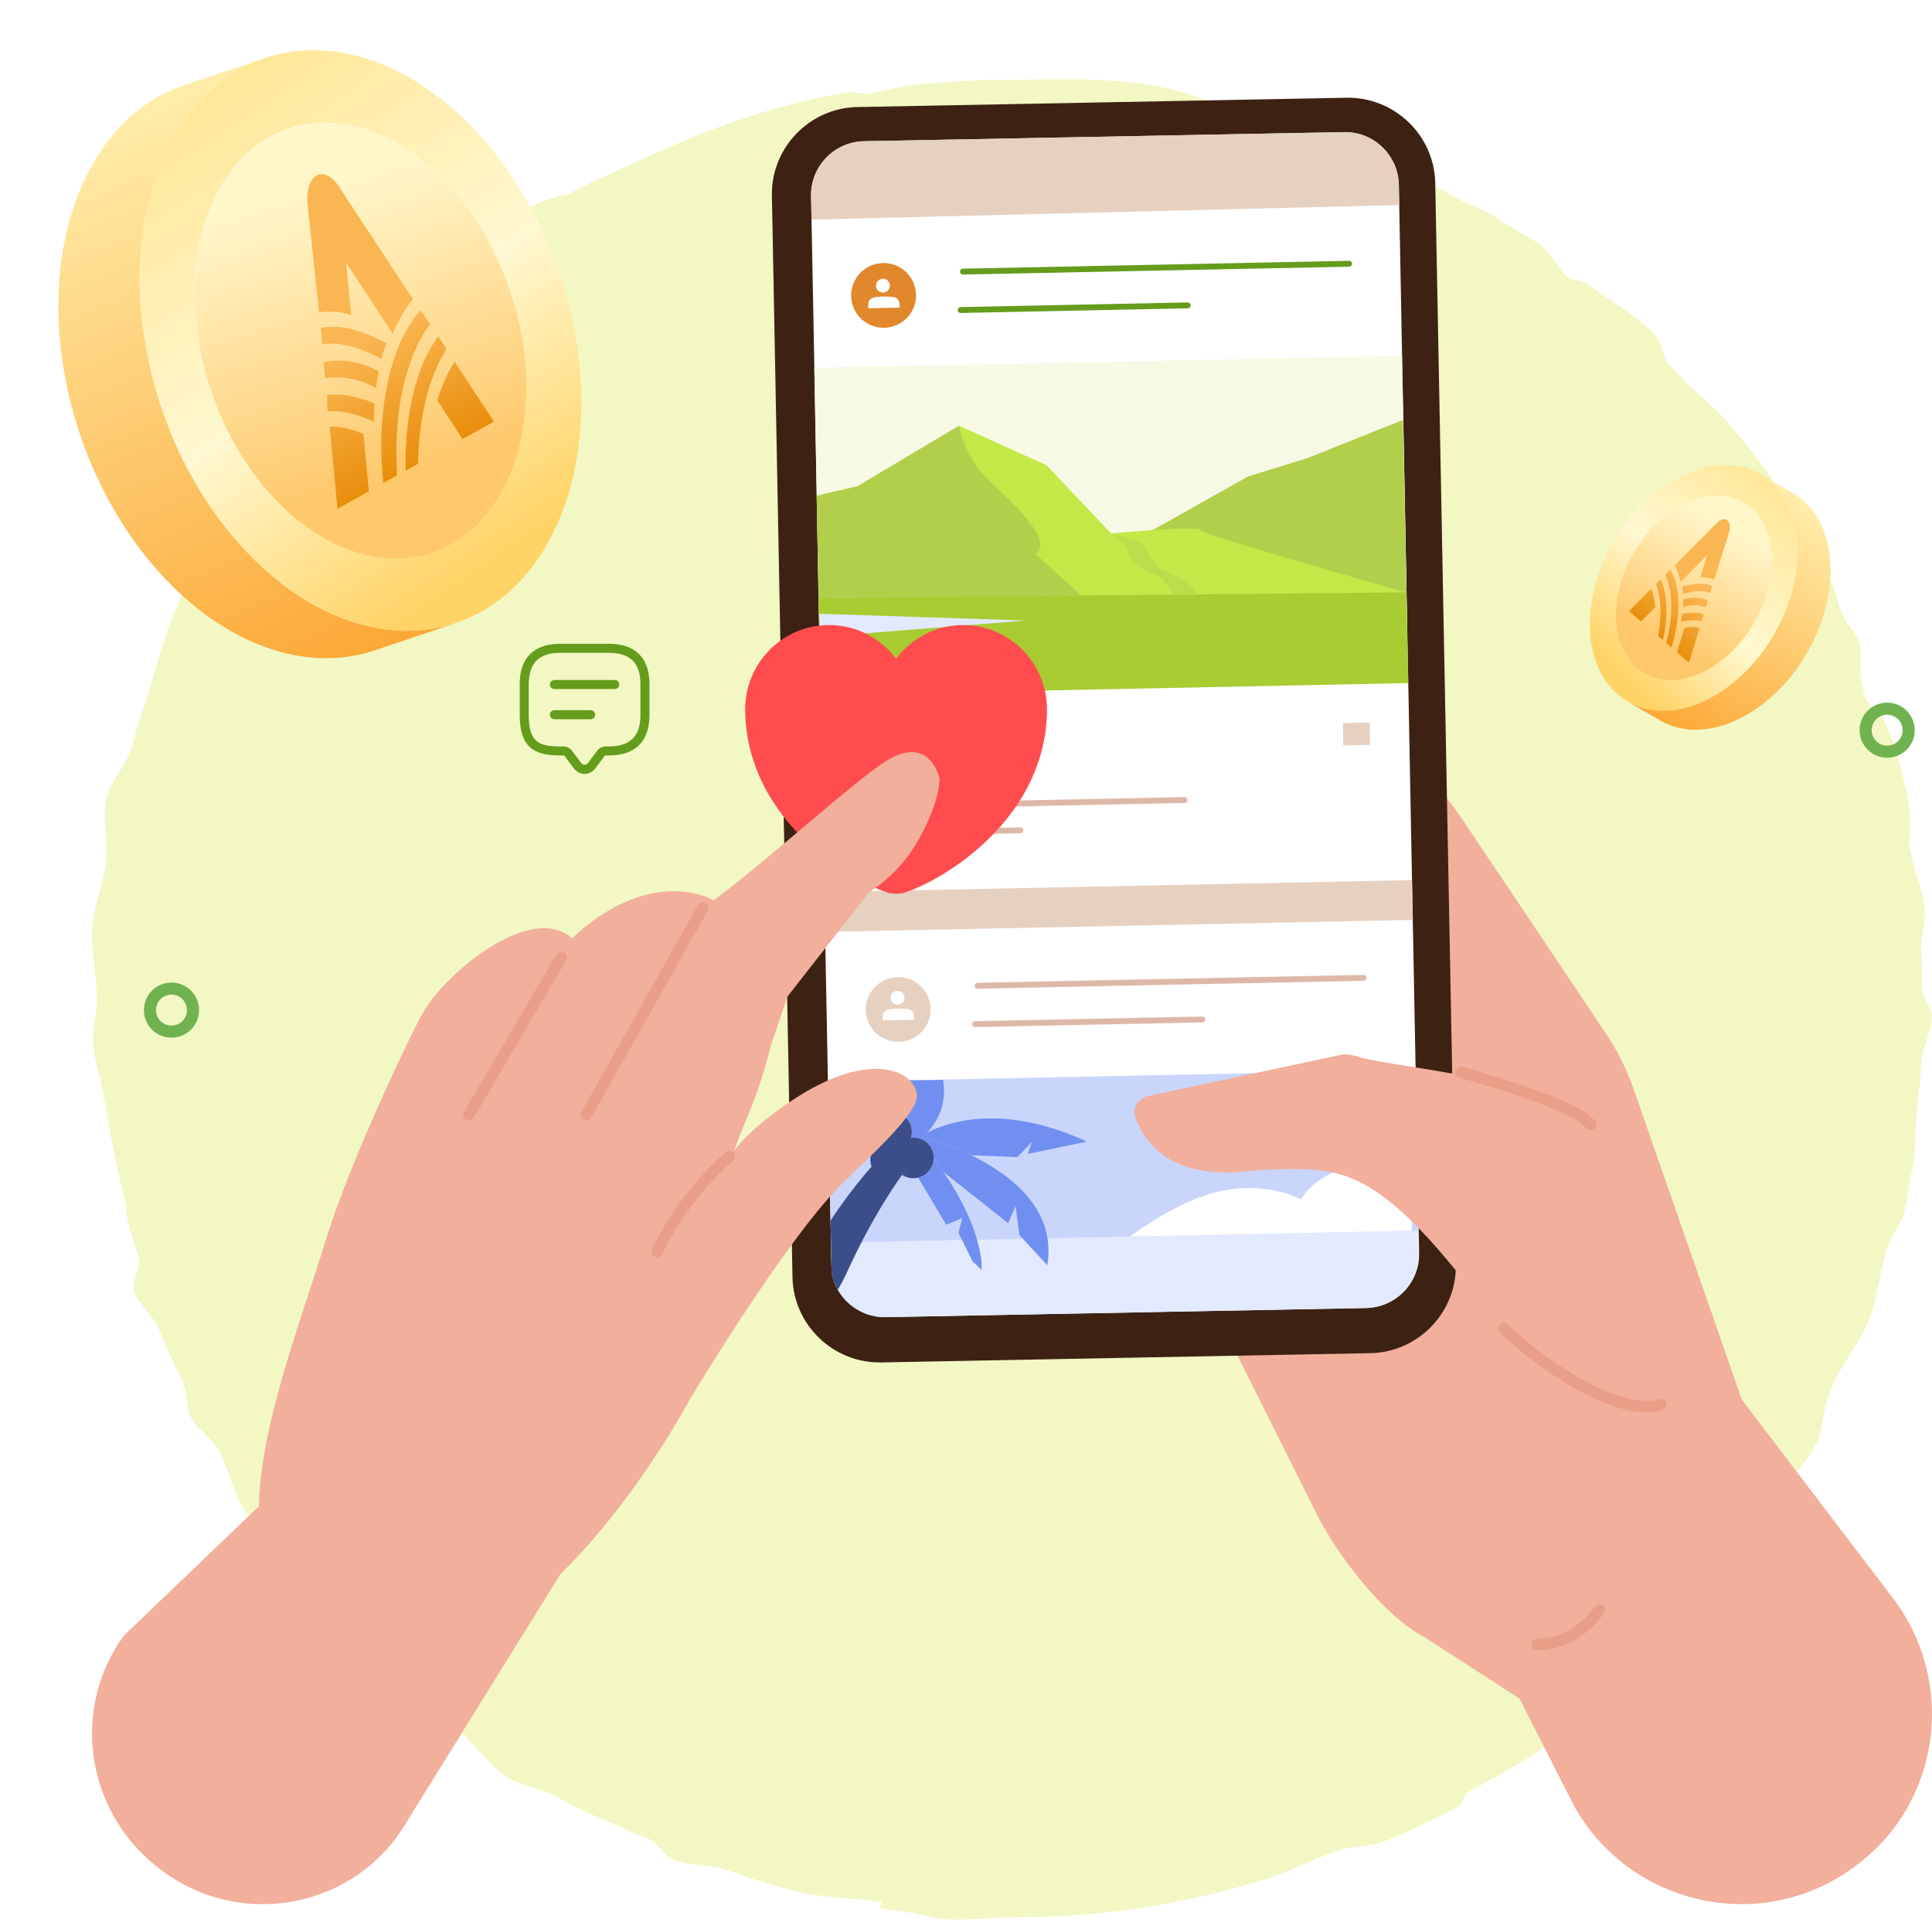 <svg width="315" height="313" viewBox="0 0 315 313" fill="none" xmlns="http://www.w3.org/2000/svg">
<path d="M173.508 12.931C177.128 12.931 181.898 13.021 186.699 13.723C192.743 14.605 197.584 16.603 201.855 18.368C203.289 18.96 204.551 19.48 205.715 19.902C207.782 19.95 210.23 20.177 213.045 21.155C213.328 21.251 214.456 21.529 214.996 21.664C217.069 22.175 219.418 22.755 221.812 23.736C225.132 25.1 228.229 25.423 230.068 26.559C230.953 27.11 231.137 28.823 231.838 29.179C233.448 30.005 235.024 30.875 236.566 31.778C239.232 33.342 241.662 33.901 244.151 35.624C246.063 36.949 249.44 38.645 251.264 40.011C253.242 41.495 253.797 43.761 255.686 45.242C256.348 45.759 258.005 45.634 258.667 46.151C262.671 49.261 266.642 51.145 269.991 54.776C271.04 55.913 270.96 58.156 272.171 59.457C272.7 60.025 273.24 60.611 273.783 61.206C276.248 63.915 279.586 66.224 282.042 69.251C284.552 72.343 286.578 74.598 288.576 77.586C290.106 79.87 290.596 82.311 292.205 84.895C293.539 87.036 296.437 90.451 297.723 92.79C299.006 95.125 299.392 97.946 300.53 100.47C301.21 101.978 302.674 103.15 303.096 104.633C303.684 106.706 303.131 109.056 303.493 110.928C303.609 111.52 303.96 113.306 304.1 113.785C304.462 114.777 306.101 115.489 306.87 116.913C308.516 119.972 309.703 123.794 310.933 129.485C311.453 131.889 311.578 135.108 311.254 137.71C311.863 141.421 313.478 144.738 313.837 148.201C314.06 150.33 313.113 152.609 313.226 154.783C313.342 156.957 313.404 159.18 313.404 161.506C313.404 162.278 314.983 164.601 314.998 165.454C315.043 167.939 313.428 170.526 313.271 173.089C313.107 175.702 312.878 178.269 312.575 180.808C312.175 184.161 312.474 187.017 311.806 190.306C311.372 192.441 311.052 195.336 310.499 197.471C309.947 199.607 308.335 201.428 307.657 203.585C306.553 207.102 306.149 211.51 304.691 215.162C303.232 218.813 300.719 221.702 298.884 225.581C298.744 225.883 298.278 227.145 298.076 227.683C297.281 229.834 297.221 233.342 295.98 235.63C293.494 240.211 289.63 243.145 286.957 246.704C286.025 247.942 285.592 250.023 284.802 251.127C282.23 254.721 279.61 258.086 276.89 261.28C275.88 262.467 275.824 264.166 274.784 265.308C273.463 266.759 271.147 267.638 269.769 269.029C265.792 273.036 261.554 276.816 256.927 280.512C256.752 280.677 254.982 281.201 254.851 281.33C253.835 282.317 252.947 283.901 251.409 285.047C248.615 287.125 243.836 289.674 239.503 292.063C238.327 292.715 238.793 294.027 237.472 294.694C234.184 296.354 230.19 298.361 225.857 300.104C223.089 301.217 220.846 300.724 217.579 301.86C214.149 303.053 209.719 305.33 205.677 306.538C192.913 310.354 180.579 312.531 165.314 312.531C161.646 312.531 157.144 313.183 153.699 312.824C151.701 312.617 150.171 312.031 148.229 311.765C146.598 311.541 144.989 311.307 143.391 311.074L143.827 310.046C139.135 309.364 133.852 309.42 129.193 308.179C125.617 307.228 122.003 306.098 118.282 304.764C116.01 303.954 112.223 304.141 109.856 303.175C107.979 302.41 107.542 300.52 105.588 299.653C104.519 299.177 103.31 298.888 102.015 298.349L101.953 298.119C98.482 296.683 94.558 295.065 90.867 292.942C88.458 291.554 85.031 291.258 82.705 289.724C79.549 287.649 77.529 284.275 74.535 281.942C70.36 278.682 67.081 277.226 63.25 273.497C60.39 270.712 56.901 265.757 54.252 262.727C51.496 259.575 48.051 256.866 45.538 253.465C44.686 252.311 44.184 250.116 43.359 248.934C42.53 247.744 40.823 247.667 40.021 246.45C37.98 243.346 37.401 239.484 35.566 236.21C34.627 234.538 32.171 232.994 31.164 231.098C30.202 229.286 30.695 227.133 29.724 225.138C28.402 222.429 27.096 219.561 25.863 216.558C24.961 214.36 22.671 212.814 21.872 210.484C21.356 208.968 23.054 206.488 22.6 204.927C21.762 202.065 20.791 199.604 20.64 197.648C20.619 197.385 20.58 196.855 20.547 196.55C19.814 193.47 19.101 190.39 18.462 187.253C17.934 184.657 17.453 182.025 17.052 179.325C16.669 176.735 15.412 173.023 15.193 170.278C14.976 167.533 15.799 165.753 15.799 162.796C15.799 158.947 14.762 155.082 15.05 151.272C15.323 147.641 16.695 144.474 17.227 140.891C17.746 137.377 16.603 133.535 17.372 130.072C17.966 127.395 20.637 124.679 21.376 122.036C22.119 119.392 22.933 116.769 23.821 114.165C24.281 112.81 24.732 111.245 25.207 109.591C26.312 105.764 27.562 101.424 29.653 97.061C32.233 91.678 35.127 86.925 38.135 82.996C39.436 81.291 41.176 79.984 42.129 78.567C42.453 78.085 42.765 77.55 43.193 76.805C44.081 75.271 45.871 73.067 47.57 70.86C53.72 62.863 59.642 54.471 68.91 46.737C70.101 45.744 72.846 44.937 74.242 43.576C77.223 40.672 80.603 37.377 85.275 34.44C87.49 33.047 89.958 32.128 92.615 31.697C96.007 29.891 99.394 28.35 102.672 26.861L103.717 26.386C114.34 21.55 124.257 17.435 138.455 15.009C138.872 14.941 141.395 15.443 142.17 15.243C144.142 14.731 146.595 14.095 149.41 13.799C154.403 13.272 159.494 13.005 164.545 13.005C165.875 13.005 167.253 12.991 168.711 12.97C170.282 12.952 171.887 12.931 173.508 12.931ZM151.197 308.661C152.046 308.765 152.907 308.864 153.78 308.957C152.907 308.864 152.046 308.765 151.197 308.661ZM146.24 307.997H146.241H146.24ZM133.587 305.728H133.586H133.587ZM120.052 301.774C120.436 301.909 120.819 302.04 121.201 302.171C120.819 302.04 120.436 301.909 120.052 301.774ZM67.392 271.355H67.393H67.392ZM50.894 253.281H50.895H50.894ZM45.786 246.257H45.787H45.786ZM32.407 222.867H32.407H32.407ZM19.927 174.915H19.928H19.927ZM295.928 98.986V98.985V98.986ZM33.957 96.488H33.958H33.957ZM44.914 80.561H44.915H44.914ZM281.967 76.354V76.353V76.354ZM49.615 73.295H49.617H49.615ZM51.968 70.338H51.969H51.968ZM66.047 55.558H66.048H66.047ZM245.512 41.809C246.365 42.427 247.206 43.049 248.037 43.672C247.206 43.049 246.365 42.427 245.512 41.809ZM83.511 40.045H83.512H83.511ZM88.711 36.628H88.712H88.711ZM232.744 33.615V33.614V33.615ZM207.946 23.372C208.271 23.439 208.602 23.512 208.94 23.592C208.602 23.512 208.271 23.439 207.946 23.372ZM124.883 22.528C124.135 22.729 123.393 22.933 122.658 23.143C123.393 22.933 124.135 22.729 124.883 22.528ZM149.74 17.279V17.28V17.279ZM184.248 17.02V17.019V17.02ZM174.031 16.442V16.441V16.442Z" fill="#F2F7C4"/>
<path d="M285.327 232.006L266.358 177.544C265.242 174.35 263.725 171.305 261.842 168.494L238.358 133.472C235.106 128.616 230.974 124.057 224.872 123.656L187.833 111.1C187.833 111.1 194.963 162.778 205.058 203.874C205.651 206.302 206.339 208.512 207.089 210.539L196.942 211.314L214.778 246.989C218.012 253.446 225.535 263.322 232.064 266.75L251.957 279.611L285.327 232.006Z" fill="#F1AF9C"/>
<path d="M223.434 220.581L143.68 222.095C135.869 222.242 129.357 215.986 129.209 208.19L125.853 31.892C125.704 24.096 131.972 17.596 139.783 17.448L219.537 15.934C227.348 15.786 233.86 22.042 234.008 29.839L237.364 206.136C237.513 213.933 231.245 220.433 223.434 220.581Z" fill="#3D2213"/>
<path d="M222.78 213.219L144.49 214.707C139.67 214.803 135.651 210.939 135.555 206.119L134.265 138.214L132.242 31.944C132.147 27.133 136.017 23.121 140.846 23.025L219.136 21.538C223.957 21.442 227.976 25.305 228.072 30.126L230.077 135.951L231.376 204.3C231.471 209.112 227.601 213.123 222.78 213.219Z" fill="white"/>
<path d="M132.312 35.799L132.242 31.944C132.147 27.133 136.017 23.121 140.846 23.025L219.136 21.538C223.957 21.442 227.976 25.305 228.072 30.126L228.133 33.423L132.312 35.799Z" fill="#E6D1C1"/>
<path d="M243.527 268.595L256.586 294.281C265.521 310.448 286.582 315.408 301.698 304.766C301.898 304.618 302.108 304.479 302.308 304.331C316.439 294.159 319.141 274.207 308.541 260.398L280.646 223.774L243.527 268.595Z" fill="#F1AF9C"/>
<path d="M250.58 268.072C250.58 268.072 256.429 268.464 260.744 262.486" stroke="#E99E88" stroke-width="1.839" stroke-miterlimit="10" stroke-linecap="round" stroke-linejoin="round"/>
<path d="M230.22 143.469L134.401 145.421L134.534 151.911L230.353 149.959L230.22 143.469Z" fill="#E6D1C1"/>
<path d="M156.625 50.539L193.647 49.782" stroke="#659C1C" stroke-width="0.961" stroke-miterlimit="10" stroke-linecap="round" stroke-linejoin="round"/>
<path d="M149.206 46.928C149.886 49.765 148.134 52.61 145.292 53.289C142.45 53.967 139.6 52.218 138.92 49.382C138.24 46.545 139.992 43.7 142.834 43.021C145.685 42.342 148.535 44.091 149.206 46.928Z" fill="#E1872C"/>
<path d="M157 44.274L219.947 42.995" stroke="#659C1C" stroke-width="0.961" stroke-miterlimit="10" stroke-linecap="round" stroke-linejoin="round"/>
<path d="M152.022 120.559C152.318 121.812 151.551 123.065 150.296 123.36C149.041 123.656 147.785 122.891 147.489 121.638C147.193 120.385 147.96 119.132 149.215 118.836C150.461 118.54 151.717 119.314 152.022 120.559Z" fill="#F2DCCB"/>
<path d="M144.829 119.375L140.462 119.464L140.537 123.109L144.903 123.02L144.829 119.375Z" fill="#E6D1C1"/>
<path d="M223.311 117.782L218.945 117.871L219.019 121.516L223.386 121.428L223.311 117.782Z" fill="#E6D1C1"/>
<path d="M140.28 131.496L193.141 130.417" stroke="#DEB8A7" stroke-width="0.961" stroke-miterlimit="10" stroke-linecap="round" stroke-linejoin="round"/>
<path d="M140.367 135.882L166.38 135.351" stroke="#DEB8A7" stroke-width="0.961" stroke-miterlimit="10" stroke-linecap="round" stroke-linejoin="round"/>
<path d="M182.89 210.287L208.502 209.765" stroke="#143A4F" stroke-width="0.587" stroke-miterlimit="10" stroke-linecap="round" stroke-linejoin="round"/>
<path d="M229.458 103.582L133.611 105.532L132.766 59.954L228.586 58.005L229.458 103.582Z" fill="#F7F9E5"/>
<path d="M229.28 95.586L133.443 97.538L133.766 113.302L229.602 111.35L229.28 95.586Z" fill="#A8CC31"/>
<path d="M150.252 92.175L153.172 91.026L150.086 83.256L150.252 92.175Z" fill="#FAE4D2"/>
<path d="M181.138 90.234L203.471 77.67L213.217 74.659L228.725 68.464L229.301 96.569L181.138 90.234Z" fill="#B1CF4B"/>
<path d="M139.748 97.413L139.242 80.672L156.354 69.395L170.616 75.834L181.172 86.972C181.172 86.972 195.399 85.597 195.73 86.406C196.062 87.215 229.301 96.569 229.301 96.569L139.748 97.413Z" fill="#C3E848"/>
<path d="M176.334 97.109L168.811 90.304C172.176 88.112 164.305 81.298 161.044 78.14C157.209 74.433 156.354 69.395 156.354 69.395L139.783 79.262L133.149 80.794L133.445 97.535L176.334 97.109Z" fill="#B1CF4B"/>
<path d="M181.172 86.972L186.307 88.503C186.307 88.503 187.85 92.288 189.646 92.993C191.433 93.698 194.335 94.933 194.989 96.969L191.363 96.978C191.363 96.978 189.916 94.263 188.774 93.872C187.623 93.48 184.145 91.575 183.883 89.93C183.622 88.285 181.172 86.972 181.172 86.972Z" fill="#BBDC4B"/>
<path d="M133.585 100.05L167.277 101.155L133.663 103.826L133.585 100.05Z" fill="#E3EAFF"/>
<path d="M159.004 166.945L196.027 166.188" stroke="#DEB8A7" stroke-width="0.961" stroke-miterlimit="10" stroke-linecap="round" stroke-linejoin="round"/>
<path d="M151.586 163.335C152.266 166.171 150.514 169.017 147.672 169.695C144.83 170.374 141.98 168.625 141.3 165.788C140.62 162.952 142.372 160.106 145.214 159.428C148.056 158.749 150.915 160.498 151.586 163.335Z" fill="#E6D1C1"/>
<path d="M159.379 160.689L222.327 159.401" stroke="#DEB8A7" stroke-width="0.961" stroke-miterlimit="10" stroke-linecap="round" stroke-linejoin="round"/>
<path d="M135.023 176.369L135.407 197.209L135.59 207.537C136.348 211.67 140.036 214.794 144.368 214.716L222.658 213.228C227.479 213.132 231.35 209.121 231.262 204.309L230.696 174.42L135.023 176.369Z" fill="#E3EAFF"/>
<path d="M134.997 176.369L135.485 202.569L231.149 200.62L230.661 174.42L134.997 176.369Z" fill="#CAD5FC"/>
<path d="M155.047 120.063L155.082 121.925C155.099 122.726 155.928 123.265 156.669 122.943L159.885 121.551C160.373 121.342 160.373 120.646 159.885 120.428L156.634 119.001C155.875 118.671 155.03 119.236 155.047 120.063Z" fill="#FFC066"/>
<path d="M151.22 184.574C156.067 182.225 164.706 180.372 177.215 186.097L167.565 188.107L168.262 186.132L165.874 188.62L158.351 188.316C155.605 186.967 152.841 185.975 150.54 185.279C150.758 185.062 150.985 184.827 151.22 184.574Z" fill="#718FF0"/>
<path d="M151.072 186.228C150.775 185.975 150.453 185.793 150.104 185.662C150.243 185.54 150.383 185.41 150.531 185.271C152.833 185.967 155.596 186.959 158.342 188.307C165.359 191.753 172.22 197.487 170.755 206.258L166.214 201.333L165.577 196.617L164.383 199.393L153.818 191.048C153.268 190.248 152.737 189.526 152.248 188.864C152.275 187.881 151.882 186.906 151.072 186.228Z" fill="#718FF0"/>
<path d="M151.22 184.574C150.985 184.827 150.758 185.062 150.54 185.27C150.392 185.41 150.252 185.54 150.113 185.662C149.607 185.471 149.067 185.41 148.535 185.471C148.919 184.235 148.553 182.843 147.506 181.955C147.219 181.712 146.905 181.529 146.574 181.398L146.766 176.125L153.757 176.038C154.445 180.093 152.78 182.86 151.22 184.574Z" fill="#718FF0"/>
<path d="M145.301 186.463C144.316 187.898 143.392 189.412 142.529 190.979C141.797 189.969 141.675 188.595 142.32 187.429C142.677 186.776 143.226 186.297 143.863 186.019C143.88 186.028 143.906 186.045 143.924 186.054C144.36 186.297 144.83 186.428 145.301 186.463Z" fill="#3B4E8A"/>
<path d="M152.249 188.864C152.222 189.586 151.97 190.309 151.464 190.9C150.985 191.466 150.366 191.823 149.694 191.979C148.814 192.188 147.864 192.04 147.079 191.518C147.663 190.709 148.003 190.3 148.003 190.3L145.676 188.081C145.693 187.977 145.719 187.881 145.754 187.777C146.556 187.681 147.332 187.298 147.899 186.628C148.195 186.28 148.404 185.88 148.535 185.471C149.058 185.41 149.599 185.471 150.113 185.662C150.453 185.793 150.784 185.975 151.081 186.228C151.882 186.906 152.275 187.881 152.249 188.864Z" fill="#3B4E8A"/>
<path d="M145.38 187.802C145.083 187.802 144.778 187.768 144.49 187.689C143.244 188.908 142.041 190.213 140.89 191.579C139.051 193.772 137.081 196.399 135.433 198.949L135.581 207.537C135.764 208.512 136.104 209.425 136.584 210.261C137.072 209.486 137.647 208.407 138.336 206.858C142.023 198.905 145.493 193.728 147.079 191.527C147.663 190.717 148.003 190.308 148.003 190.308L145.676 188.09L145.38 187.802Z" fill="#3B4E8A"/>
<path d="M147.899 186.628C147.332 187.298 146.556 187.68 145.754 187.776C145.632 187.793 145.51 187.802 145.379 187.802C145.083 187.802 144.778 187.767 144.49 187.689C144.037 187.567 143.592 187.35 143.209 187.019C143.191 187.002 143.174 186.984 143.156 186.967C142.633 186.506 142.293 185.923 142.136 185.296C141.884 184.296 142.102 183.191 142.816 182.346C143.174 181.929 143.61 181.616 144.089 181.424C144.874 181.102 145.763 181.093 146.565 181.407C146.896 181.537 147.21 181.72 147.498 181.964C148.544 182.851 148.91 184.243 148.526 185.479C148.404 185.879 148.195 186.271 147.899 186.628Z" fill="#3B4E8A"/>
<path d="M148.588 189.847C148.021 190.517 147.245 190.9 146.443 190.996C146.321 191.013 146.199 191.022 146.068 191.022C145.772 191.022 145.467 190.987 145.179 190.909C144.726 190.787 144.281 190.57 143.898 190.239C143.88 190.222 143.863 190.204 143.845 190.187C143.322 189.726 142.982 189.143 142.825 188.516C142.573 187.515 142.791 186.41 143.505 185.566C143.863 185.149 144.299 184.835 144.778 184.644C145.563 184.322 146.452 184.313 147.254 184.627C147.585 184.757 147.899 184.94 148.187 185.183C149.233 186.071 149.599 187.463 149.215 188.699C149.093 189.108 148.884 189.499 148.588 189.847Z" fill="#3B4E8A"/>
<path d="M156.276 200.994L156.877 198.575L154.271 199.654L149.694 191.979C150.357 191.823 150.984 191.457 151.464 190.9C151.97 190.309 152.222 189.586 152.248 188.864C152.737 189.517 153.268 190.248 153.818 191.048C156.398 194.807 159.327 200.037 160.016 205.527C160.077 206.18 160.033 207.05 160.033 207.05C160.033 207.05 159.432 206.363 158.603 205.675L156.276 200.994Z" fill="#718FF0"/>
<path d="M230.19 200.628L229.92 189.508C229.92 189.508 216.896 187.881 212.093 195.512C212.093 195.512 205.346 191.692 195.94 195.051C189.994 197.174 184.215 201.577 184.215 201.577L230.19 200.628Z" fill="white"/>
<path d="M272.53 224.287C271.571 224.296 270.865 190.813 255.435 180.589C247.764 175.508 226.049 173.802 221.342 172.227C220.549 171.966 219.729 171.845 218.892 171.888L187.188 178.666C185.514 179.023 184.538 180.798 185.165 182.391C187.022 187.098 191.477 191.649 201.711 191.066C204.125 190.927 213.043 189.734 218.988 191.57C229.885 194.929 240.546 211.784 247.398 219.745C268.128 243.857 277.56 235.295 277.56 235.295L272.53 224.287Z" fill="#F1AF9C"/>
<path d="M270.769 228.951C264.815 231.092 252.654 223.67 245.201 216.604" stroke="#E99E88" stroke-width="1.839" stroke-miterlimit="10" stroke-linecap="round" stroke-linejoin="round"/>
<path d="M238.175 174.803C238.175 174.803 256.578 179.763 259.341 183.304" stroke="#E99E88" stroke-width="1.839" stroke-miterlimit="10" stroke-linecap="round" stroke-linejoin="round"/>
<path d="M145.092 46.536C145.1 47.163 144.603 47.676 143.985 47.694C143.357 47.703 142.843 47.206 142.825 46.589C142.808 45.971 143.313 45.449 143.932 45.431C144.569 45.414 145.083 45.91 145.092 46.536Z" fill="white"/>
<path d="M145.597 48.407C145.519 48.399 145.44 48.399 145.362 48.381L144.647 48.338C144.255 48.312 143.862 48.32 143.47 48.364L142.79 48.433C142.712 48.451 142.633 48.459 142.564 48.468C141.988 48.538 141.544 49.034 141.561 49.626L141.57 50.252L144.106 50.2H144.141L146.678 50.148L146.669 49.521C146.635 48.929 146.172 48.451 145.597 48.407Z" fill="white"/>
<path d="M147.471 162.621C147.48 163.248 146.983 163.761 146.364 163.778C145.736 163.787 145.222 163.291 145.205 162.673C145.196 162.047 145.693 161.533 146.312 161.516C146.939 161.499 147.454 161.995 147.471 162.621Z" fill="white"/>
<path d="M147.968 164.492C147.89 164.483 147.811 164.483 147.733 164.466L147.018 164.422C146.626 164.396 146.234 164.405 145.841 164.448L145.161 164.518C145.083 164.535 145.004 164.544 144.935 164.553C144.359 164.622 143.915 165.118 143.932 165.71L143.941 166.336L146.478 166.284H146.512L149.049 166.232L149.04 165.605C149.006 165.014 148.544 164.535 147.968 164.492Z" fill="white"/>
<path d="M157.028 101.89C152.574 101.89 148.588 104.055 146.103 107.377C143.618 104.055 139.631 101.89 135.178 101.89C127.624 101.89 121.497 108.042 121.497 115.645C121.497 118.573 121.964 121.28 122.776 123.79C126.664 136.093 138.647 143.45 144.577 145.468C145.414 145.763 146.792 145.763 147.629 145.468C153.559 143.45 165.542 136.093 169.43 123.79C170.242 121.28 170.709 118.573 170.709 115.645C170.709 108.042 164.582 101.89 157.028 101.89Z" fill="#FF4D4F"/>
<g clip-path="url(#clip0_2039_1306)">
<path d="M112.493 228.063C112.493 228.063 127.794 202.58 136.88 193.386C140.735 189.484 150.049 181.386 149.511 178.338C148.78 174.209 141.357 171.287 129.255 179.309C117.699 186.971 117.741 191.535 117.741 191.535C117.741 191.535 122.73 180.247 130.515 155.854C133.026 147.99 110.116 160.459 107.026 168.984C107.026 168.984 124.737 149.146 114.693 146.022C103.213 142.447 93.303 152.99 93.303 152.99C86.425 146.743 71.544 159.471 68.537 165.886C69.772 163.189 57.939 186.536 53.068 202.313C48.987 215.535 42.47 232.317 42.218 245.539C42.092 251.887 45.619 259.859 47.391 261.601C78.573 292.291 112.493 228.063 112.493 228.063Z" fill="#F1AF9C"/>
<path d="M91.355 256.618L66.295 296.997C58.015 311.233 38.791 314.834 25.682 304.375C25.523 304.249 25.363 304.124 25.204 303.99C13.824 294.686 11.683 278.223 20.224 266.6L65.22 223.516C90.515 224.596 100.92 233.238 91.355 256.618Z" fill="#F1AF9C"/>
<path d="M111.947 215.334C115.197 203.083 117.523 192.188 121.671 182.508C123.721 177.718 125.266 172.727 126.307 167.619L126.996 164.236L141.659 145.486C145.094 143.259 147.94 140.236 149.906 136.644C151.535 133.662 153.088 130.045 153.189 126.946C153.189 126.946 151.82 120.222 145.421 123.505C140.265 126.151 122.108 143.225 113.399 148.828C111.283 150.193 106.295 155.619 105.908 157.997L87.584 183.94L83.746 197.054L111.947 215.334Z" fill="#F1AF9C"/>
<path d="M114.558 148.066L95.596 181.712" stroke="#E99E88" stroke-width="1.839" stroke-miterlimit="10" stroke-linecap="round" stroke-linejoin="round"/>
<path d="M91.506 156.088L76.448 181.712" stroke="#E99E88" stroke-width="1.839" stroke-miterlimit="10" stroke-linecap="round" stroke-linejoin="round"/>
<path d="M118.925 188.487C118.925 188.487 111.535 194.659 107.168 204.021" stroke="#E99E88" stroke-width="1.839" stroke-miterlimit="10" stroke-linecap="round" stroke-linejoin="round"/>
</g>
<path d="M95.315 126.162C94.636 126.162 93.996 125.817 93.543 125.217L92.067 123.249C92.037 123.209 91.919 123.16 91.87 123.15H91.378C87.274 123.15 84.734 122.038 84.734 116.506V111.585C84.734 107.235 87.028 104.941 91.378 104.941H99.252C103.603 104.941 105.896 107.235 105.896 111.585V116.506C105.896 120.857 103.603 123.15 99.252 123.15H98.76C98.681 123.15 98.612 123.189 98.563 123.249L97.087 125.217C96.634 125.817 95.994 126.162 95.315 126.162ZM91.378 106.418C87.855 106.418 86.211 108.061 86.211 111.585V116.506C86.211 120.955 87.736 121.674 91.378 121.674H91.87C92.372 121.674 92.943 121.959 93.248 122.363L94.725 124.331C95.069 124.784 95.561 124.784 95.906 124.331L97.382 122.363C97.707 121.93 98.219 121.674 98.76 121.674H99.252C102.776 121.674 104.419 120.03 104.419 116.506V111.585C104.419 108.061 102.776 106.418 99.252 106.418H91.378Z" fill="#659C1C"/>
<path d="M90.394 111.347H100.236C100.364 111.347 100.475 111.458 100.475 111.585C100.475 111.712 100.364 111.823 100.236 111.823H90.394C90.266 111.823 90.155 111.713 90.155 111.585C90.155 111.458 90.266 111.347 90.394 111.347Z" fill="#659C1C" stroke="#659C1C"/>
<path d="M96.299 117.245H90.394C89.99 117.245 89.655 116.91 89.655 116.506C89.655 116.103 89.99 115.768 90.394 115.768H96.299C96.703 115.768 97.037 116.103 97.037 116.506C97.037 116.91 96.703 117.245 96.299 117.245Z" fill="#659C1C"/>
<path d="M27.958 168.167C29.896 168.167 31.468 166.597 31.468 164.661C31.468 162.725 29.896 161.155 27.958 161.155C26.02 161.155 24.449 162.725 24.449 164.661C24.449 166.597 26.02 168.167 27.958 168.167Z" stroke="#70B250" stroke-width="1.971" stroke-miterlimit="10" stroke-linecap="round" stroke-linejoin="round"/>
<path d="M311.2 119.028C311.2 120.967 309.63 122.534 307.69 122.534C305.75 122.534 304.181 120.967 304.181 119.028C304.181 117.09 305.75 115.522 307.69 115.522C309.63 115.522 311.2 117.098 311.2 119.028Z" stroke="#70B250" stroke-width="1.971" stroke-miterlimit="10" stroke-linecap="round" stroke-linejoin="round"/>
<path d="M47.211 8.485C28.362 11.406 18.262 34.834 24.637 60.798C31.014 86.771 51.454 105.449 70.295 102.53C89.133 99.603 99.244 76.181 92.869 50.217C86.491 24.244 66.043 5.569 47.211 8.485ZM84.56 52.481C84.628 52.745 84.678 53.014 84.727 53.275C84.809 53.633 84.87 53.979 84.939 54.322C85.022 54.786 85.11 55.239 85.174 55.698C85.254 56.154 85.317 56.613 85.37 57.066C85.431 57.518 85.484 57.971 85.528 58.427C85.564 58.849 85.598 59.263 85.64 59.675L85.651 59.858C85.683 60.228 85.694 60.587 85.715 60.951C85.723 61.055 85.723 61.16 85.723 61.266C85.743 61.657 85.76 62.041 85.76 62.428C85.764 62.762 85.767 63.087 85.761 63.414C85.757 63.539 85.761 63.661 85.757 63.785C85.747 64.202 85.734 64.61 85.712 65.013C85.699 65.35 85.676 65.682 85.651 66.005C85.641 66.211 85.629 66.408 85.608 66.607C85.585 66.868 85.562 67.129 85.531 67.393C85.514 67.573 85.497 67.754 85.479 67.926C85.387 68.689 85.28 69.429 85.153 70.158C85.094 70.49 85.027 70.824 84.96 71.158L84.965 71.174C84.891 71.519 84.818 71.864 84.732 72.194L84.709 72.314C84.649 72.567 84.586 72.812 84.515 73.059C84.358 73.672 84.182 74.28 83.985 74.876C83.931 75.049 83.87 75.232 83.807 75.406C83.73 75.629 83.646 75.861 83.568 76.084L83.495 76.287C83.357 76.657 83.21 77.029 83.059 77.385C82.971 77.601 82.873 77.811 82.785 78.027C82.301 79.11 81.758 80.138 81.164 81.108C80.806 81.701 80.422 82.266 80.024 82.808C79.883 82.993 79.757 83.166 79.617 83.352C79.531 83.471 79.435 83.583 79.347 83.694C79.223 83.84 79.107 83.984 78.984 84.129C78.772 84.386 78.55 84.636 78.323 84.87C78.099 85.112 77.864 85.348 77.635 85.574C77.478 85.728 77.32 85.883 77.161 86.029C76.842 86.322 76.513 86.608 76.177 86.87C76.007 87.01 75.844 87.139 75.672 87.271C75.537 87.376 75.409 87.47 75.265 87.569C75.145 87.661 75.015 87.747 74.885 87.833L74.755 87.919C74.633 88.002 74.509 88.078 74.386 88.153L74.348 88.181L74.239 88.244C73.884 88.466 73.525 88.672 73.156 88.871C72.984 88.968 72.81 89.056 72.625 89.139C72.451 89.227 72.275 89.307 72.099 89.387C71.754 89.545 71.398 89.689 71.047 89.822L70.921 89.854C70.737 89.936 70.531 90.006 70.334 90.074L70.157 90.119C70.019 90.172 69.878 90.216 69.738 90.261C69.536 90.312 69.337 90.372 69.135 90.423C68.934 90.474 68.724 90.528 68.512 90.573L68.336 90.618L68.275 90.624C67.987 90.689 67.687 90.739 67.396 90.787C67.182 90.823 66.966 90.852 66.756 90.87C66.653 90.888 66.539 90.899 66.434 90.908L66.359 90.927C66.086 90.944 65.813 90.96 65.532 90.979L65.481 90.992L65.284 90.989C64.921 91.002 64.558 91.016 64.197 91.002L64.046 91.005C63.615 91 63.198 90.974 62.767 90.934L62.604 90.923C62.511 90.911 62.411 90.901 62.318 90.89C62.146 90.881 61.97 90.855 61.793 90.829L61.647 90.814C61.359 90.773 61.069 90.723 60.779 90.674L60.687 90.662C60.525 90.624 60.368 90.602 60.206 90.564L60.12 90.542C59.998 90.52 59.858 90.494 59.732 90.456L59.465 90.391C59.333 90.363 59.197 90.319 59.064 90.291C58.873 90.243 58.68 90.186 58.487 90.129C58.35 90.085 58.208 90.051 58.071 90.006C57.849 89.94 57.635 89.871 57.418 89.794L57.359 89.773C56.988 89.648 56.623 89.512 56.261 89.357L56.104 89.3C55.894 89.213 55.673 89.119 55.453 89.025C55.161 88.897 54.869 88.769 54.573 88.624L54.472 88.579C54.126 88.412 53.786 88.234 53.435 88.05C53.166 87.907 52.906 87.762 52.643 87.609L52.549 87.554C52.444 87.492 52.339 87.431 52.234 87.37C52.064 87.263 51.885 87.159 51.715 87.052C51.153 86.702 50.6 86.323 50.046 85.936L49.869 85.805C49.67 85.653 49.464 85.511 49.262 85.351C48.742 84.955 48.225 84.541 47.712 84.107C47.563 83.978 47.414 83.849 47.265 83.719C47.139 83.61 47.021 83.499 46.895 83.39C46.708 83.218 46.511 83.039 46.322 82.858C46.133 82.677 45.944 82.496 45.753 82.307L45.61 82.167C45.236 81.787 44.86 81.398 44.492 81.007C44.429 80.935 44.358 80.865 44.295 80.793C44.158 80.643 44.011 80.487 43.881 80.326C43.623 80.048 43.381 79.766 43.137 79.476C42.967 79.264 42.788 79.054 42.618 78.842C42.41 78.586 42.2 78.323 42.001 78.065C41.868 77.896 41.734 77.719 41.599 77.542C41.522 77.447 41.45 77.342 41.37 77.239C41.246 77.068 41.124 76.905 41.009 76.732C40.624 76.205 40.255 75.665 39.889 75.106C39.786 74.947 39.683 74.788 39.582 74.638C39.42 74.388 39.269 74.145 39.115 73.893C38.975 73.656 38.834 73.419 38.683 73.175C38.54 72.93 38.395 72.676 38.252 72.431C37.527 71.162 36.856 69.826 36.238 68.451C35.998 67.931 35.773 67.398 35.557 66.863C35.475 66.681 35.401 66.497 35.334 66.303C35.193 65.96 35.06 65.615 34.928 65.27C34.795 64.925 34.671 64.578 34.556 64.228C34.492 64.051 34.427 63.865 34.364 63.687C34.284 63.443 34.206 63.208 34.126 62.964C34.061 62.778 33.996 62.592 33.945 62.393C33.838 62.042 33.731 61.69 33.634 61.345L33.607 61.237C33.487 60.801 33.371 60.381 33.259 59.943L33.144 59.488C33.026 59.025 32.916 58.559 32.825 58.098C32.727 57.639 32.634 57.169 32.554 56.714C32.48 56.354 32.427 56.006 32.364 55.652C32.278 55.172 32.21 54.696 32.153 54.226C32.117 54.05 32.098 53.87 32.081 53.698C32.033 53.332 31.997 52.98 31.959 52.62C31.914 52.164 31.872 51.717 31.842 51.284C31.811 50.878 31.783 50.489 31.772 50.095C31.764 49.992 31.766 49.894 31.757 49.791C31.747 49.468 31.736 49.144 31.733 48.819C31.727 48.688 31.723 48.566 31.727 48.442C31.718 48.092 31.72 47.748 31.73 47.402C31.728 47.323 31.726 47.244 31.726 47.174C31.736 46.828 31.74 46.492 31.759 46.144L31.771 45.982C31.784 45.574 31.813 45.161 31.846 44.765C31.881 44.342 31.91 43.929 31.958 43.521C31.996 43.106 32.044 42.698 32.108 42.285C32.165 41.874 32.223 41.472 32.292 41.075C32.428 40.275 32.587 39.494 32.775 38.724C32.828 38.473 32.899 38.226 32.962 37.981C32.999 37.813 33.047 37.651 33.093 37.48L33.156 37.235L33.23 36.996C33.309 36.712 33.397 36.425 33.487 36.147L33.519 36.06C33.581 35.85 33.655 35.646 33.728 35.443C33.845 35.096 33.979 34.745 34.107 34.404L34.151 34.296C34.25 34.05 34.34 33.807 34.455 33.558C34.566 33.292 34.679 33.034 34.794 32.784L34.815 32.726C34.964 32.398 35.123 32.075 35.276 31.763C35.383 31.551 35.492 31.347 35.608 31.133C35.777 30.817 35.943 30.519 36.125 30.217C36.44 29.697 36.759 29.193 37.1 28.709C37.249 28.487 37.394 28.282 37.549 28.084C37.723 27.855 37.891 27.636 38.067 27.415C38.21 27.238 38.346 27.071 38.489 26.894C38.633 26.725 38.778 26.556 38.925 26.395L38.952 26.362C39.168 26.122 39.38 25.901 39.6 25.678C39.749 25.525 39.906 25.371 40.066 25.224C40.315 24.976 40.586 24.74 40.857 24.503C40.974 24.403 41.1 24.301 41.219 24.209C41.373 24.073 41.536 23.943 41.702 23.822C41.822 23.729 41.935 23.648 42.054 23.556L42.199 23.457C42.327 23.363 42.449 23.279 42.579 23.193C42.73 23.084 42.883 22.984 43.047 22.889C43.17 22.814 43.286 22.74 43.401 22.667L43.426 22.66C43.525 22.591 43.643 22.526 43.743 22.465C43.924 22.366 44.102 22.259 44.285 22.169L44.293 22.167C44.591 22.003 44.885 21.858 45.197 21.716C45.453 21.598 45.72 21.487 45.986 21.375L46.117 21.324C46.27 21.259 46.425 21.201 46.589 21.142C46.746 21.093 46.899 21.028 47.065 20.977C47.386 20.869 47.711 20.777 48.037 20.686L48.33 20.611C48.481 20.572 48.633 20.534 48.792 20.493C48.868 20.474 48.952 20.453 49.036 20.431L49.128 20.408L49.164 20.408L49.248 20.386C49.512 20.337 49.776 20.287 50.051 20.243C50.395 20.191 50.742 20.147 51.09 20.111C51.185 20.096 51.273 20.091 51.369 20.084C51.596 20.062 51.808 20.052 52.029 20.04L52.125 20.033C52.31 20.021 52.497 20.017 52.685 20.022C52.908 20.018 53.13 20.015 53.355 20.019C53.643 20.025 53.93 20.031 54.212 20.048C54.556 20.066 54.913 20.098 55.253 20.135L55.353 20.145C55.566 20.17 55.786 20.193 56 20.227C56.101 20.236 56.195 20.256 56.296 20.266L56.334 20.274C56.437 20.292 56.558 20.314 56.661 20.332C56.877 20.373 57.092 20.407 57.31 20.457L57.335 20.451C57.556 20.509 57.766 20.561 57.986 20.62C58.118 20.648 58.251 20.676 58.377 20.714C58.462 20.736 58.551 20.767 58.645 20.787C58.769 20.817 58.914 20.859 59.04 20.898C59.155 20.93 59.273 20.971 59.388 21.003C59.573 21.062 59.768 21.126 59.955 21.193C60.522 21.384 61.095 21.599 61.658 21.843C61.876 21.929 62.089 22.024 62.311 22.126C62.643 22.271 62.96 22.428 63.285 22.583C63.5 22.687 63.71 22.81 63.924 22.914C64.14 23.026 64.35 23.149 64.568 23.27C64.797 23.396 65.028 23.531 65.251 23.668C66.074 24.164 66.883 24.706 67.685 25.295L67.83 25.408C68.027 25.552 68.227 25.703 68.418 25.857L68.592 25.98C68.794 26.14 68.987 26.303 69.189 26.463C69.483 26.705 69.789 26.962 70.077 27.214C70.26 27.37 70.434 27.529 70.619 27.693C70.772 27.839 70.945 27.989 71.1 28.143C71.241 28.275 71.382 28.406 71.524 28.546C71.598 28.624 71.678 28.692 71.751 28.77C71.909 28.933 72.064 29.087 72.222 29.249L72.367 29.397C72.501 29.539 72.644 29.679 72.772 29.831L72.917 29.98C73.003 30.072 73.079 30.159 73.165 30.251C73.272 30.356 73.362 30.465 73.453 30.574C73.549 30.673 73.646 30.772 73.736 30.881L73.854 31.027C73.993 31.186 74.131 31.344 74.272 31.511C74.36 31.612 74.451 31.721 74.539 31.822C74.629 31.931 74.711 32.042 74.808 32.141L74.913 32.273C75.083 32.485 75.255 32.705 75.428 32.926C75.56 33.094 75.694 33.272 75.829 33.449C75.907 33.544 75.978 33.649 76.058 33.752C76.182 33.923 76.304 34.086 76.419 34.259C76.585 34.489 76.751 34.72 76.909 34.953C77.033 35.124 77.138 35.291 77.262 35.462C77.346 35.582 77.424 35.712 77.51 35.84C77.625 36.013 77.739 36.178 77.848 36.361C78.182 36.866 78.498 37.403 78.813 37.939C78.939 38.154 79.063 38.36 79.181 38.577C79.605 39.332 80.015 40.099 80.415 40.896C80.581 41.233 80.749 41.577 80.906 41.916C81.039 42.191 81.163 42.467 81.279 42.746C81.369 42.926 81.455 43.124 81.531 43.316C81.718 43.735 81.888 44.159 82.061 44.591C82.216 44.991 82.37 45.384 82.528 45.793C82.704 46.277 82.881 46.76 83.041 47.248C83.157 47.597 83.27 47.938 83.386 48.288L83.434 48.478C83.573 48.883 83.7 49.309 83.815 49.728C83.939 50.181 84.061 50.626 84.177 51.081L84.282 51.495C84.362 51.809 84.44 52.115 84.504 52.434L84.56 52.481Z" fill="url(#paint0_linear_2039_1306)"/>
<path d="M48.846 20.533C48.922 20.513 49.008 20.5 49.094 20.487L49.304 20.433C49.575 20.373 49.84 20.324 50.106 20.283C50.459 20.228 50.796 20.186 51.145 20.15C51.239 20.135 51.327 20.131 51.424 20.124C51.642 20.103 51.862 20.091 52.083 20.079L52.18 20.072C52.364 20.061 52.551 20.057 52.739 20.062C52.962 20.058 53.185 20.054 53.41 20.059C53.695 20.056 53.984 20.071 54.266 20.088C54.61 20.106 54.959 20.14 55.307 20.174L55.408 20.184C55.62 20.209 55.84 20.233 56.054 20.266C56.155 20.276 56.248 20.288 56.35 20.306L56.388 20.313C56.491 20.331 56.611 20.345 56.716 20.371C56.94 20.411 57.146 20.446 57.367 20.505L57.391 20.498C57.609 20.549 57.818 20.593 58.039 20.651C58.171 20.679 58.303 20.707 58.428 20.745C58.523 20.765 58.61 20.788 58.698 20.818C58.822 20.848 58.964 20.883 59.092 20.929C59.207 20.962 59.325 21.002 59.441 21.034C59.626 21.093 59.821 21.157 60.007 21.224C60.574 21.415 61.148 21.63 61.711 21.874C61.929 21.959 62.149 22.053 62.363 22.157C62.693 22.294 63.01 22.451 63.338 22.614C63.552 22.718 63.762 22.841 63.976 22.945C64.201 23.055 64.403 23.18 64.621 23.301C64.85 23.428 65.081 23.563 65.303 23.7C66.126 24.195 66.935 24.738 67.737 25.326L67.882 25.439C68.079 25.582 68.279 25.735 68.47 25.889L68.644 26.012C68.846 26.172 69.039 26.334 69.241 26.494C69.535 26.736 69.831 26.986 70.129 27.245C70.312 27.401 70.486 27.559 70.671 27.724C70.825 27.87 70.997 28.02 71.152 28.174C71.293 28.305 71.434 28.437 71.576 28.577C71.65 28.655 71.729 28.723 71.803 28.801C71.96 28.964 72.116 29.118 72.273 29.28L72.419 29.428C72.553 29.57 72.688 29.712 72.825 29.862L72.969 30.011C73.055 30.103 73.139 30.188 73.217 30.282C73.313 30.381 73.412 30.488 73.504 30.605C73.601 30.704 73.698 30.803 73.788 30.912L73.906 31.058C74.053 31.215 74.183 31.375 74.324 31.541C74.421 31.64 74.511 31.75 74.591 31.852C74.689 31.959 74.771 32.071 74.859 32.172L74.965 32.303C75.135 32.516 75.307 32.736 75.479 32.956C75.612 33.125 75.746 33.303 75.881 33.48C75.958 33.575 76.03 33.68 76.11 33.783C76.225 33.956 76.348 34.119 76.472 34.29C76.638 34.521 76.803 34.751 76.961 34.984C77.085 35.155 77.19 35.322 77.314 35.493C77.398 35.613 77.476 35.743 77.562 35.871C77.678 36.044 77.793 36.217 77.9 36.392C78.237 36.906 78.55 37.433 78.865 37.97C78.991 38.184 79.115 38.391 79.233 38.608C79.666 39.36 80.077 40.136 80.466 40.927C80.641 41.261 80.801 41.609 80.959 41.947C81.091 42.222 81.216 42.499 81.331 42.778C81.424 42.965 81.499 43.157 81.583 43.347C81.762 43.769 81.942 44.198 82.113 44.621C82.277 45.02 82.425 45.424 82.58 45.824C82.755 46.3 82.934 46.791 83.093 47.279C83.207 47.62 83.322 47.969 83.446 48.317L83.495 48.507C83.619 48.925 83.752 49.34 83.872 49.776L83.918 49.817C84.048 50.26 84.162 50.706 84.278 51.161L84.383 51.575C84.463 51.889 84.532 52.198 84.604 52.514C84.663 52.781 84.714 53.05 84.775 53.325C84.853 53.666 84.922 54.01 84.983 54.356C85.063 54.811 85.145 55.274 85.217 55.731C85.289 56.188 85.352 56.649 85.413 57.1C85.468 57.561 85.521 58.015 85.574 58.468C85.616 58.88 85.65 59.294 85.684 59.708L85.694 59.891C85.716 60.256 85.746 60.618 85.759 60.984C85.767 61.088 85.767 61.194 85.768 61.3C85.787 61.691 85.795 62.076 85.803 62.461C85.797 62.789 85.802 63.122 85.804 63.448C85.8 63.572 85.804 63.694 85.8 63.819C85.79 64.235 85.77 64.646 85.76 65.062C85.737 65.394 85.722 65.723 85.697 66.047C85.687 66.252 85.674 66.449 85.653 66.648C85.633 66.918 85.61 67.179 85.576 67.435C85.56 67.615 85.543 67.795 85.525 67.967C85.433 68.73 85.326 69.471 85.199 70.199C85.14 70.531 85.083 70.871 85.006 71.199L85.01 71.216C84.937 71.561 84.864 71.905 84.779 72.235L84.755 72.356C84.684 72.603 84.632 72.853 84.561 73.1C84.395 73.715 84.219 74.324 84.031 74.918C83.97 75.101 83.907 75.276 83.853 75.448C83.778 75.678 83.7 75.901 83.614 76.125L83.541 76.329C83.403 76.698 83.264 77.068 83.105 77.426C83.017 77.642 82.92 77.86 82.83 78.068C82.346 79.152 81.803 80.18 81.21 81.15C80.849 81.735 80.468 82.307 80.069 82.849C79.929 83.034 79.805 83.216 79.662 83.393C79.575 83.503 79.48 83.624 79.392 83.735C79.268 83.881 79.153 84.025 79.029 84.171C78.815 84.419 78.593 84.669 78.369 84.911C78.145 85.153 77.918 85.388 77.681 85.615C77.523 85.77 77.366 85.924 77.207 86.07C76.888 86.363 76.556 86.641 76.223 86.911C76.053 87.051 75.889 87.181 75.718 87.313C75.583 87.418 75.447 87.514 75.31 87.61C75.183 87.704 75.053 87.79 74.931 87.874L74.801 87.96C74.677 88.035 74.555 88.119 74.431 88.195L74.394 88.222L74.285 88.285C73.931 88.507 73.573 88.721 73.202 88.912C73.03 89.009 72.855 89.097 72.671 89.18C72.497 89.268 72.321 89.349 72.144 89.428C71.8 89.587 71.446 89.739 71.098 89.88L70.972 89.912C70.776 89.989 70.579 90.056 70.384 90.132L70.208 90.177C70.067 90.222 69.927 90.266 69.784 90.302C69.585 90.362 69.383 90.413 69.181 90.465C68.98 90.516 68.768 90.561 68.558 90.614L68.379 90.651L68.321 90.666C68.033 90.73 67.736 90.788 67.442 90.828C67.226 90.856 67.011 90.894 66.801 90.912C66.699 90.93 66.587 90.948 66.478 90.941L66.403 90.96C66.132 90.985 65.859 91.002 65.575 91.013L65.525 91.025L65.33 91.031C64.967 91.044 64.602 91.049 64.243 91.043L64.092 91.047C63.668 91.031 63.241 91.007 62.813 90.975L62.65 90.964C62.56 90.961 62.457 90.943 62.364 90.931C62.192 90.922 62.016 90.897 61.839 90.871L61.692 90.855C61.404 90.814 61.114 90.765 60.825 90.715L60.733 90.703C60.572 90.665 60.414 90.644 60.252 90.606L60.166 90.584C60.042 90.553 59.902 90.527 59.778 90.497L59.511 90.433C59.379 90.405 59.244 90.368 59.11 90.332C58.917 90.276 58.726 90.227 58.533 90.171C58.399 90.134 58.253 90.092 58.117 90.048C57.903 89.979 57.68 89.912 57.464 89.835L57.406 89.815C57.042 89.687 56.677 89.552 56.307 89.399L56.149 89.341C55.931 89.256 55.711 89.162 55.499 89.067C55.199 88.94 54.907 88.813 54.619 88.666L54.518 88.621C54.172 88.454 53.823 88.278 53.48 88.092C53.212 87.949 52.951 87.804 52.689 87.65L52.595 87.595C52.49 87.533 52.384 87.472 52.279 87.411C52.109 87.305 51.931 87.2 51.761 87.093C51.199 86.743 50.638 86.367 50.092 85.978L49.915 85.846C49.716 85.694 49.508 85.545 49.308 85.393C48.787 84.997 48.27 84.582 47.758 84.149C47.609 84.019 47.46 83.89 47.311 83.761C47.187 83.66 47.067 83.541 46.941 83.432C46.754 83.259 46.557 83.08 46.368 82.899C46.179 82.719 45.99 82.538 45.798 82.349L45.656 82.209C45.282 81.828 44.906 81.439 44.538 81.048C44.475 80.976 44.404 80.906 44.341 80.835C44.202 80.676 44.066 80.526 43.927 80.368C43.669 80.09 43.427 79.807 43.183 79.517C43.013 79.305 42.834 79.095 42.664 78.883C42.456 78.628 42.246 78.364 42.046 78.106C41.914 77.937 41.78 77.76 41.645 77.584C41.568 77.489 41.496 77.383 41.416 77.28C41.3 77.107 41.178 76.945 41.054 76.773C40.67 76.246 40.301 75.706 39.935 75.147C39.826 74.999 39.722 74.84 39.627 74.679C39.466 74.43 39.314 74.186 39.161 73.935C39.012 73.7 38.871 73.462 38.728 73.217C38.585 72.971 38.443 72.726 38.298 72.472C37.571 71.195 36.902 69.868 36.283 68.492C36.044 67.972 35.819 67.439 35.602 66.904C35.527 66.712 35.444 66.53 35.379 66.344C35.24 66.01 35.106 65.657 34.973 65.312C34.841 64.967 34.717 64.619 34.601 64.27C34.538 64.092 34.467 63.917 34.41 63.729C34.33 63.485 34.244 63.251 34.173 63.005C34.105 62.811 34.04 62.625 33.991 62.435C33.886 62.092 33.779 61.74 33.68 61.386L33.653 61.279C33.524 60.844 33.417 60.423 33.305 59.984L33.189 59.529C33.08 59.064 32.97 58.598 32.871 58.139C32.78 57.678 32.681 57.218 32.599 56.755C32.526 56.395 32.463 56.041 32.41 55.694C32.323 55.214 32.256 54.737 32.199 54.267C32.165 54.1 32.146 53.919 32.127 53.739C32.079 53.373 32.041 53.013 32.001 52.645C31.96 52.206 31.917 51.758 31.884 51.309C31.854 50.912 31.835 50.52 31.816 50.128C31.807 50.025 31.807 49.919 31.801 49.824C31.79 49.501 31.78 49.178 31.777 48.852C31.771 48.722 31.765 48.591 31.771 48.475C31.762 48.125 31.764 47.781 31.774 47.434C31.772 47.356 31.772 47.285 31.77 47.207C31.771 46.863 31.79 46.514 31.803 46.176L31.815 46.015C31.836 45.605 31.858 45.202 31.889 44.798C31.918 44.386 31.954 43.963 32.002 43.554C32.046 43.129 32.096 42.729 32.152 42.318C32.2 41.909 32.267 41.505 32.336 41.108C32.48 40.305 32.63 39.527 32.819 38.757C32.882 38.512 32.943 38.258 33.005 38.014C33.043 37.846 33.089 37.675 33.137 37.513L33.2 37.269L33.273 37.029C33.352 36.745 33.441 36.458 33.531 36.18L33.563 36.093C33.625 35.883 33.698 35.679 33.771 35.476C33.889 35.129 34.015 34.78 34.151 34.437L34.195 34.329C34.3 34.073 34.398 33.828 34.499 33.591C34.61 33.325 34.717 33.078 34.838 32.818L34.86 32.759C35 32.433 35.159 32.111 35.32 31.797C35.427 31.584 35.544 31.378 35.651 31.166C35.821 30.85 35.995 30.55 36.169 30.25C36.483 29.73 36.802 29.226 37.144 28.743C37.295 28.528 37.438 28.315 37.593 28.117C37.767 27.888 37.935 27.669 38.111 27.448C38.245 27.273 38.39 27.104 38.533 26.927C38.669 26.761 38.822 26.59 38.968 26.429L38.996 26.395C39.203 26.157 39.424 25.934 39.644 25.711C39.801 25.557 39.95 25.403 40.109 25.257C40.369 25.015 40.629 24.772 40.902 24.544C41.022 24.452 41.146 24.342 41.265 24.25C41.418 24.114 41.582 23.984 41.747 23.863C41.867 23.771 41.978 23.68 42.1 23.597L42.245 23.498C42.373 23.404 42.495 23.32 42.624 23.235C42.775 23.126 42.929 23.026 43.092 22.931C43.208 22.858 43.323 22.784 43.445 22.7L43.47 22.694C43.571 22.633 43.689 22.568 43.789 22.507C43.978 22.406 44.148 22.301 44.329 22.202L44.337 22.2C44.637 22.044 44.939 21.897 45.243 21.758C45.499 21.64 45.766 21.528 46.032 21.416L46.163 21.366C46.316 21.3 46.47 21.242 46.634 21.183C46.791 21.134 46.945 21.07 47.111 21.019C47.193 20.989 47.277 20.967 47.352 20.948C47.476 20.908 47.591 20.869 47.717 20.837C47.841 20.797 47.965 20.757 48.091 20.725L48.846 20.533ZM66.273 76.825C66.272 76.821 66.272 76.817 66.271 76.813L64.212 68.164L66.273 76.825ZM62.384 60.49L72.149 58.612C72.46 58.568 72.775 58.612 73.092 58.734C74.1 59.147 75.039 60.414 75.418 62.009L75.424 61.998C75.423 61.994 75.423 61.99 75.422 61.985C75.043 60.391 74.103 59.124 73.095 58.711C72.778 58.589 72.464 58.545 72.153 58.589L72.147 58.6L62.382 60.477L60.548 52.784L62.384 60.49ZM57.562 61.386L48.001 63.221C46.711 63.464 46.054 65.272 46.458 67.298C46.059 65.277 46.717 63.476 48.004 63.233L57.565 61.398L55.73 53.7L57.562 61.386ZM61.715 44.515L68.489 43.214C68.8 43.17 69.124 43.211 69.434 43.343C70.44 43.748 71.379 45.015 71.758 46.609C71.775 46.682 71.789 46.756 71.804 46.829C71.788 46.752 71.774 46.674 71.756 46.597C71.377 45.002 70.438 43.734 69.432 43.33C69.121 43.197 68.798 43.157 68.487 43.2L61.72 44.5L61.715 44.515ZM42.74 51.618C42.456 49.712 43.112 48.075 44.335 47.836L51.051 46.55L51.04 46.539L44.332 47.824C43.106 48.063 42.451 49.707 42.74 51.618ZM43.676 31.933C43.03 32.027 42.486 32.527 42.189 33.395C41.897 34.238 41.898 35.27 42.136 36.258C41.902 35.274 41.902 34.248 42.192 33.408C42.49 32.54 43.033 32.041 43.68 31.947C43.982 31.905 44.305 31.946 44.634 32.083C44.964 32.219 45.29 32.443 45.603 32.76L55.818 43.153L60.405 29.918C60.702 29.05 61.254 28.548 61.901 28.454C62.203 28.413 62.526 28.454 62.847 28.592C63.176 28.729 63.503 28.954 63.816 29.271C64.453 29.922 64.919 30.843 65.158 31.813C64.92 30.839 64.453 29.911 63.812 29.258C63.499 28.941 63.174 28.716 62.845 28.58C62.523 28.441 62.2 28.4 61.898 28.442C61.251 28.536 60.699 29.038 60.402 29.906L55.815 43.14L45.6 32.748C45.287 32.431 44.961 32.205 44.632 32.069C44.302 31.933 43.978 31.892 43.676 31.933ZM42.839 52.141C42.84 52.144 42.841 52.148 42.842 52.151C42.823 52.074 42.809 51.996 42.794 51.919C42.809 51.992 42.822 52.067 42.839 52.141ZM42.794 51.919C42.782 51.863 42.769 51.808 42.759 51.752C42.769 51.808 42.782 51.863 42.794 51.919Z" fill="url(#paint1_linear_2039_1306)"/>
<path d="M53.742 69.532C55.529 69.518 57.381 69.923 59.251 70.736L60.137 80.088L55.017 82.941L53.742 69.532ZM70.103 52.868C68.883 54.536 67.838 56.519 66.992 58.774C66.614 59.826 66.277 60.928 65.979 62.075L65.681 63.343C65.495 64.225 65.33 65.118 65.186 66.021C65.065 66.789 64.964 67.614 64.877 68.43C64.79 69.247 64.71 70.393 64.666 71.385C64.621 72.378 64.607 73.254 64.621 74.214C64.635 75.174 64.666 76.392 64.728 77.492L62.496 78.735C62.278 76.537 62.167 74.365 62.166 72.244C62.176 71.304 62.21 70.383 62.254 69.491C62.298 68.599 62.406 67.537 62.513 66.576C62.62 65.615 62.726 64.955 62.861 64.179C62.996 63.403 63.206 62.385 63.405 61.54L63.767 60.103C64.178 58.639 64.658 57.256 65.205 55.963C66.144 53.859 67.274 52.041 68.57 50.55L70.103 52.868ZM72.778 56.875C71.642 58.698 70.694 60.83 69.955 63.221C69.713 63.99 69.505 64.807 69.311 65.616L69.083 66.678C68.906 67.555 68.755 68.44 68.631 69.332C68.51 70.101 68.423 70.917 68.351 71.725C68.278 72.533 68.204 73.744 68.169 74.764L68.13 75.62L66.132 76.733C66.118 76.35 66.118 75.972 66.128 75.6C66.117 74.638 66.137 73.691 66.188 72.763C66.238 71.734 66.321 70.753 66.419 69.764C66.516 68.775 66.611 68.188 66.732 67.419C66.853 66.651 67.048 65.641 67.237 64.768L67.52 63.609C67.758 62.666 68.029 61.757 68.331 60.888C69.165 58.547 70.219 56.501 71.466 54.801L72.778 56.875ZM80.529 68.725L75.424 71.569L71.288 65.262C72.025 62.883 72.972 60.764 74.106 58.952L80.529 68.725ZM53.292 64.395C55.025 64.163 56.844 64.363 58.696 64.989C59.679 65.176 60.095 65.379 61.096 65.823C61.018 66.767 60.958 67.768 60.928 68.753C60.257 68.407 59.584 68.134 58.917 67.938C57.04 67.216 55.189 66.922 53.416 67.063L53.292 64.395ZM52.744 59.066C54.404 58.673 56.158 58.684 57.958 59.099C59.207 59.344 60.479 59.834 61.748 60.559C61.574 61.423 61.418 62.344 61.301 63.277C60.332 62.689 59.358 62.269 58.396 62.025C56.567 61.502 54.776 61.377 53.068 61.656L52.995 61.697L52.744 59.066ZM52.288 53.451C54.025 53.138 55.852 53.243 57.718 53.763C59.477 54.266 61.251 54.998 63.023 55.949C62.696 56.753 62.406 57.605 62.155 58.502C60.742 57.714 59.326 57.097 57.92 56.655C56.075 56.065 54.263 55.884 52.534 56.117L52.288 53.451ZM51.607 28.614C52.148 28.312 52.782 28.321 53.429 28.639C54.076 28.957 54.709 29.571 55.25 30.406L67.332 48.775C66.048 50.324 64.94 52.209 64.034 54.385L56.425 42.803L57.262 51.348C55.462 50.792 53.697 50.652 52.021 50.931L50.145 33.249C50.038 32.173 50.119 31.162 50.379 30.338C50.638 29.515 51.065 28.916 51.607 28.614Z" fill="url(#paint2_linear_2039_1306)"/>
<path d="M70.289 102.531C69.764 102.612 69.235 102.676 68.71 102.721C68.57 102.731 68.421 102.742 68.282 102.76C67.844 102.792 67.394 102.819 66.958 102.824C66.861 102.831 66.771 102.827 66.674 102.834C66.15 102.845 65.627 102.828 65.102 102.803C64.976 102.8 64.84 102.79 64.712 102.779C64.286 102.755 63.864 102.713 63.442 102.671C63.314 102.659 63.186 102.648 63.056 102.628C62.529 102.559 62.008 102.481 61.485 102.393C61.391 102.373 61.297 102.353 61.202 102.333C60.761 102.252 60.316 102.154 59.877 102.045C59.734 102.011 59.592 101.977 59.449 101.943C58.924 101.812 58.395 101.665 57.872 101.507C57.347 101.341 56.829 101.165 56.306 100.972C56.167 100.919 56.02 100.869 55.882 100.816C55.447 100.653 55.008 100.474 54.576 100.285C54.486 100.246 54.395 100.208 54.297 100.171C53.784 99.949 53.276 99.708 52.774 99.457C52.65 99.392 52.527 99.327 52.394 99.263C51.985 99.059 51.58 98.837 51.174 98.614C51.05 98.549 50.924 98.475 50.8 98.409C50.299 98.123 49.803 97.827 49.314 97.519C49.228 97.462 49.133 97.407 49.047 97.35C48.631 97.085 48.222 96.811 47.81 96.528C47.68 96.438 47.539 96.342 47.409 96.251C46.92 95.909 46.437 95.556 45.958 95.185C45.479 94.814 45.006 94.432 44.54 94.04C44.414 93.931 44.28 93.824 44.154 93.715C43.757 93.385 43.364 93.035 42.979 92.684C42.898 92.608 42.818 92.54 42.736 92.464C42.28 92.043 41.831 91.611 41.381 91.179C41.272 91.066 41.165 90.961 41.055 90.848C40.696 90.49 40.343 90.122 39.988 89.746C39.879 89.633 39.77 89.519 39.669 89.404C39.238 88.941 38.812 88.46 38.394 87.976C38.318 87.889 38.24 87.795 38.165 87.708C37.81 87.296 37.461 86.874 37.118 86.442C37.003 86.304 36.896 86.164 36.78 86.026C36.373 85.513 35.969 84.981 35.574 84.448C35.177 83.906 34.797 83.36 34.414 82.805C34.313 82.655 34.213 82.504 34.103 82.356C33.885 82.024 33.666 81.692 33.446 81.352C33.181 80.944 32.924 80.533 32.666 80.115C32.485 79.826 32.313 79.535 32.138 79.236C31.886 78.807 31.642 78.376 31.399 77.944C31.235 77.651 31.071 77.358 30.905 77.057C30.652 76.593 30.409 76.126 30.173 75.658C30.03 75.377 29.879 75.099 29.744 74.816C29.471 74.269 29.212 73.709 28.954 73.15C28.855 72.937 28.746 72.718 28.655 72.503C28.474 72.109 28.306 71.694 28.14 71.287C27.999 70.944 27.844 70.613 27.711 70.268C27.543 69.853 27.389 69.425 27.227 69C27.097 68.663 26.967 68.326 26.834 67.981C26.676 67.537 26.527 67.091 26.38 66.652C26.268 66.32 26.148 65.989 26.035 65.648C25.877 65.168 25.734 64.676 25.593 64.192C25.496 63.882 25.401 63.581 25.311 63.26C25.079 62.456 24.863 61.639 24.663 60.818C24.477 60.09 24.322 59.372 24.164 58.646C24.111 58.404 24.069 58.168 24.027 57.932C23.932 57.454 23.835 56.968 23.748 56.488C23.694 56.202 23.658 55.921 23.613 55.642C23.54 55.211 23.474 54.779 23.409 54.346C23.369 54.048 23.329 53.75 23.289 53.452C23.23 53.009 23.172 52.574 23.122 52.129C23.103 51.984 23.092 51.837 23.075 51.7C23.01 51.056 22.955 50.419 22.908 49.779L22.9 49.675C22.859 49.06 22.821 48.453 22.802 47.85C22.795 47.72 22.787 47.581 22.789 47.448C22.765 46.829 22.752 46.216 22.758 45.606C22.758 45.501 22.758 45.395 22.758 45.289C22.759 44.734 22.772 44.185 22.784 43.636C22.786 43.538 22.786 43.433 22.796 43.333C22.821 42.728 22.85 42.139 22.896 41.546C22.906 41.411 22.919 41.285 22.921 41.152C22.968 40.568 23.016 39.983 23.077 39.413L23.087 39.348C23.152 38.759 23.227 38.176 23.31 37.592C23.331 37.463 23.344 37.336 23.365 37.208C23.452 36.639 23.54 36.071 23.649 35.515L23.691 35.293C23.793 34.782 23.896 34.272 24.009 33.767C24.036 33.663 24.052 33.553 24.08 33.45C24.201 32.908 24.341 32.37 24.484 31.841C24.509 31.729 24.544 31.623 24.578 31.508C24.712 31.016 24.856 30.53 25.009 30.042L25.064 29.87C25.227 29.353 25.401 28.841 25.585 28.337C25.627 28.22 25.671 28.112 25.704 27.998C25.889 27.493 26.084 26.994 26.291 26.51L26.341 26.391C26.536 25.928 26.735 25.481 26.943 25.032C26.989 24.932 27.035 24.832 27.081 24.732C27.303 24.27 27.528 23.817 27.76 23.361L27.894 23.116C28.112 22.708 28.332 22.308 28.563 21.915L28.68 21.709C28.938 21.282 29.198 20.864 29.477 20.449C29.534 20.356 29.601 20.268 29.657 20.174C29.936 19.76 30.226 19.352 30.517 18.952C30.809 18.552 31.121 18.164 31.427 17.786C31.497 17.707 31.564 17.619 31.633 17.54C31.941 17.171 32.251 16.81 32.574 16.464L32.723 16.311C33.025 15.988 33.332 15.681 33.638 15.374L33.81 15.207C34.148 14.883 34.498 14.574 34.848 14.264C34.922 14.202 35.003 14.137 35.077 14.074C35.446 13.769 35.807 13.466 36.191 13.183L36.208 13.179C36.581 12.89 36.969 12.624 37.349 12.36C37.433 12.303 37.508 12.249 37.594 12.2C37.978 11.953 38.356 11.716 38.755 11.491C38.872 11.426 38.981 11.363 39.099 11.298C39.403 11.124 39.72 10.964 40.036 10.804C40.179 10.732 40.33 10.659 40.473 10.587C40.783 10.438 41.088 10.298 41.403 10.165C41.539 10.104 41.675 10.043 41.814 9.99C42.259 9.807 42.716 9.637 43.178 9.485L29.919 13.933C29.458 14.086 29.002 14.264 28.555 14.439C28.417 14.492 28.28 14.553 28.144 14.614C27.829 14.747 27.517 14.888 27.215 15.036C27.072 15.107 26.921 15.181 26.778 15.252C26.461 15.412 26.155 15.578 25.84 15.746C25.723 15.812 25.611 15.866 25.496 15.94L25.379 16.005C25.028 16.209 24.682 16.429 24.336 16.649C24.252 16.706 24.176 16.76 24.09 16.808C23.7 17.066 23.32 17.33 22.947 17.619L22.93 17.623C22.557 17.912 22.188 18.218 21.819 18.523C21.745 18.586 21.663 18.65 21.59 18.713C21.237 19.014 20.889 19.332 20.552 19.656L20.38 19.823C20.063 20.123 19.759 20.439 19.457 20.762L19.316 20.913L19.247 20.992C18.953 21.313 18.664 21.651 18.374 21.989C18.305 22.068 18.238 22.156 18.171 22.243C17.865 22.621 17.552 23.008 17.261 23.409L17.253 23.411C16.963 23.819 16.682 24.225 16.403 24.64C16.347 24.733 16.28 24.821 16.223 24.915C15.953 25.327 15.684 25.747 15.435 26.172L15.317 26.378C15.087 26.772 14.867 27.171 14.649 27.579L14.514 27.824C14.28 28.272 14.047 28.727 13.833 29.187C13.787 29.287 13.741 29.387 13.695 29.486C13.488 29.936 13.288 30.383 13.094 30.846L13.043 30.965C12.838 31.457 12.652 31.954 12.465 32.451C12.423 32.567 12.379 32.675 12.337 32.791C12.153 33.296 11.979 33.807 11.816 34.325L11.761 34.497C11.606 34.977 11.47 35.461 11.328 35.955C11.303 36.067 11.267 36.173 11.242 36.285C11.1 36.815 10.968 37.35 10.836 37.886C10.809 37.99 10.792 38.099 10.765 38.203C10.652 38.708 10.547 39.21 10.453 39.718L10.405 39.951C10.296 40.507 10.209 41.075 10.121 41.644C10.1 41.773 10.079 41.901 10.067 42.028C9.981 42.604 9.906 43.187 9.843 43.784L9.835 43.857C9.775 44.427 9.725 45.004 9.677 45.588C9.666 45.723 9.654 45.85 9.652 45.982C9.615 46.573 9.579 47.172 9.553 47.769C9.55 47.867 9.551 47.972 9.542 48.08C9.53 48.629 9.518 49.178 9.516 49.734C9.516 49.84 9.518 49.953 9.519 50.059C9.521 50.666 9.534 51.279 9.549 51.901C9.556 52.032 9.556 52.172 9.564 52.311C9.592 52.912 9.622 53.521 9.66 54.128L9.671 54.239C9.715 54.871 9.772 55.517 9.838 56.161C9.857 56.306 9.868 56.453 9.887 56.598C9.906 56.743 9.914 56.882 9.933 57.027C9.963 57.319 10.013 57.623 10.051 57.913C10.091 58.211 10.123 58.511 10.172 58.807C10.235 59.231 10.3 59.664 10.374 60.094C10.42 60.382 10.465 60.661 10.511 60.949C10.598 61.429 10.692 61.907 10.789 62.393C10.84 62.627 10.884 62.871 10.926 63.107C11.082 63.825 11.24 64.551 11.425 65.279C11.634 66.098 11.842 66.917 12.074 67.721L12.082 67.754C12.166 68.05 12.267 68.341 12.354 68.645C12.497 69.137 12.64 69.629 12.797 70.109C12.909 70.442 13.027 70.764 13.136 71.088C13.288 71.543 13.439 71.998 13.605 72.44C13.727 72.779 13.864 73.105 13.986 73.444C14.148 73.87 14.312 74.304 14.482 74.727C14.623 75.07 14.77 75.403 14.909 75.737C15.084 76.142 15.252 76.557 15.433 76.951L15.473 77.038C15.557 77.228 15.647 77.408 15.74 77.596C15.998 78.155 16.257 78.715 16.53 79.262C16.673 79.543 16.816 79.823 16.959 80.104C17.203 80.57 17.44 81.047 17.69 81.503C17.854 81.796 18.018 82.089 18.182 82.382C18.428 82.822 18.672 83.253 18.933 83.68C19.105 83.971 19.277 84.262 19.458 84.55C19.716 84.969 19.975 85.388 20.24 85.796C20.345 85.963 20.45 86.13 20.555 86.297C20.668 86.462 20.782 86.627 20.895 86.792C20.996 86.942 21.099 87.101 21.208 87.249C21.591 87.804 21.971 88.35 22.364 88.875C22.763 89.426 23.165 89.949 23.572 90.462C23.679 90.602 23.795 90.74 23.91 90.878C24.253 91.31 24.602 91.732 24.957 92.144C25.032 92.231 25.11 92.325 25.186 92.412C25.604 92.895 26.03 93.377 26.461 93.84C26.57 93.953 26.679 94.066 26.78 94.181C27.135 94.558 27.486 94.918 27.847 95.284C27.957 95.397 28.066 95.51 28.183 95.621C28.627 96.063 29.076 96.495 29.53 96.908C29.612 96.984 29.694 97.06 29.773 97.128C30.158 97.479 30.549 97.82 30.946 98.151C31.072 98.26 31.198 98.369 31.332 98.475C31.798 98.868 32.271 99.249 32.748 99.612C33.229 99.992 33.712 100.345 34.201 100.687C34.333 100.786 34.472 100.874 34.602 100.964C35.014 101.247 35.423 101.521 35.839 101.785C35.925 101.843 36.022 101.906 36.108 101.964C36.597 102.271 37.093 102.567 37.595 102.854C37.721 102.927 37.844 102.993 37.968 103.058C38.374 103.281 38.779 103.503 39.188 103.708C39.312 103.773 39.436 103.838 39.569 103.901C40.07 104.153 40.578 104.393 41.091 104.615C41.181 104.654 41.28 104.69 41.37 104.729C41.803 104.918 42.239 105.089 42.666 105.254C42.804 105.307 42.951 105.357 43.092 105.418C43.615 105.611 44.133 105.787 44.65 105.955C45.175 106.121 45.693 106.262 46.22 106.401C46.363 106.436 46.506 106.47 46.648 106.504C47.087 106.612 47.53 106.702 47.973 106.792C48.068 106.812 48.162 106.832 48.257 106.852C48.781 106.948 49.302 107.026 49.827 107.087C49.957 107.106 50.085 107.118 50.213 107.129C50.637 107.18 51.065 107.212 51.483 107.238C51.611 107.249 51.747 107.258 51.873 107.262C52.398 107.287 52.919 107.295 53.446 107.293C53.544 107.294 53.632 107.29 53.729 107.283C54.174 107.275 54.615 107.251 55.053 107.219C55.194 107.209 55.343 107.198 55.484 107.188C56.008 107.143 56.537 107.079 57.062 106.998C57.759 106.891 58.447 106.751 59.121 106.589C59.792 106.418 60.46 106.23 61.11 106.012L74.369 101.563C73.068 102 71.72 102.325 70.32 102.55L70.289 102.531Z" fill="url(#paint3_linear_2039_1306)"/>
<g filter="url(#filter0_f_2039_1306)">
<path d="M285.312 76.494C293.209 79.416 295.518 90.439 290.476 101.111C285.432 111.786 274.947 118.068 267.053 115.148C259.161 112.224 256.847 101.203 261.889 90.531C266.933 79.856 277.422 73.576 285.312 76.494ZM265.284 92.242C265.232 92.35 265.186 92.462 265.143 92.57C265.076 92.718 265.019 92.862 264.958 93.005C264.882 93.198 264.804 93.386 264.736 93.579C264.661 93.769 264.594 93.963 264.531 94.154C264.465 94.344 264.402 94.535 264.343 94.728C264.29 94.908 264.239 95.084 264.184 95.259L264.164 95.337C264.117 95.494 264.081 95.648 264.04 95.804C264.027 95.848 264.018 95.894 264.009 95.94C263.966 96.107 263.925 96.272 263.89 96.439C263.859 96.583 263.83 96.724 263.803 96.866C263.794 96.92 263.782 96.972 263.772 97.027C263.74 97.208 263.71 97.385 263.684 97.561C263.66 97.709 263.64 97.854 263.623 97.996C263.609 98.086 263.597 98.172 263.589 98.26C263.576 98.375 263.563 98.49 263.553 98.607C263.544 98.686 263.536 98.766 263.529 98.842C263.501 99.18 263.482 99.51 263.473 99.836C263.469 99.985 263.469 100.136 263.468 100.286L263.465 100.293C263.467 100.448 263.468 100.604 263.476 100.754L263.475 100.808C263.479 100.923 263.485 101.035 263.494 101.148C263.508 101.427 263.531 101.705 263.563 101.98C263.572 102.06 263.582 102.144 263.594 102.225C263.608 102.328 263.623 102.436 263.637 102.539L263.651 102.634C263.678 102.806 263.709 102.98 263.743 103.147C263.762 103.248 263.786 103.348 263.805 103.449C263.92 103.96 264.064 104.453 264.235 104.924C264.338 105.213 264.455 105.491 264.579 105.76C264.624 105.853 264.663 105.939 264.707 106.031C264.734 106.09 264.766 106.147 264.794 106.203C264.835 106.277 264.872 106.349 264.913 106.423C264.982 106.553 265.056 106.681 265.134 106.802C265.209 106.926 265.29 107.049 265.369 107.167C265.424 107.247 265.478 107.328 265.534 107.405C265.647 107.56 265.764 107.713 265.886 107.856C265.947 107.931 266.007 108.002 266.069 108.074C266.118 108.131 266.165 108.183 266.219 108.238C266.263 108.289 266.312 108.337 266.36 108.386L266.409 108.434C266.454 108.481 266.501 108.525 266.548 108.569L266.562 108.584L266.604 108.62C266.738 108.748 266.875 108.868 267.017 108.987C267.083 109.044 267.15 109.098 267.223 109.15C267.291 109.203 267.36 109.253 267.429 109.303C267.564 109.402 267.706 109.496 267.845 109.584L267.897 109.609C267.97 109.661 268.053 109.709 268.132 109.756L268.204 109.791C268.26 109.826 268.316 109.857 268.373 109.889C268.456 109.929 268.537 109.972 268.62 110.012C268.702 110.052 268.788 110.094 268.876 110.132L268.948 110.167L268.974 110.175C269.093 110.228 269.218 110.276 269.34 110.323C269.43 110.357 269.521 110.389 269.61 110.415C269.653 110.432 269.701 110.446 269.746 110.46L269.777 110.475C269.893 110.506 270.01 110.537 270.13 110.57L270.15 110.58L270.236 110.596C270.392 110.634 270.548 110.671 270.705 110.697L270.77 110.712C270.957 110.747 271.14 110.773 271.33 110.793L271.401 110.803C271.442 110.806 271.487 110.811 271.528 110.814C271.603 110.825 271.682 110.829 271.76 110.834L271.825 110.84C271.953 110.848 272.083 110.852 272.212 110.856L272.253 110.859C272.327 110.856 272.397 110.861 272.47 110.859L272.509 110.857C272.564 110.858 272.627 110.859 272.685 110.853L272.806 110.849C272.866 110.849 272.928 110.841 272.988 110.841C273.075 110.837 273.164 110.829 273.252 110.822C273.315 110.815 273.38 110.812 273.443 110.805C273.545 110.796 273.644 110.785 273.744 110.771L273.771 110.767C273.943 110.745 274.113 110.719 274.283 110.683L274.356 110.673C274.454 110.653 274.558 110.632 274.662 110.611C274.799 110.581 274.937 110.551 275.078 110.515L275.125 110.504C275.29 110.462 275.453 110.416 275.62 110.367C275.749 110.329 275.875 110.289 276.002 110.245L276.047 110.23C276.098 110.213 276.149 110.195 276.2 110.178C276.283 110.147 276.369 110.117 276.452 110.086C276.726 109.984 276.999 109.869 277.273 109.75L277.361 109.709C277.46 109.661 277.562 109.618 277.663 109.566C277.923 109.441 278.183 109.307 278.443 109.164C278.519 109.122 278.595 109.079 278.671 109.036C278.735 109 278.795 108.962 278.859 108.926C278.956 108.868 279.057 108.808 279.154 108.746C279.252 108.685 279.35 108.623 279.449 108.558L279.523 108.51C279.718 108.378 279.915 108.243 280.109 108.107C280.142 108.081 280.179 108.057 280.213 108.031C280.285 107.978 280.363 107.924 280.433 107.866C280.569 107.768 280.699 107.668 280.83 107.563C280.922 107.487 281.018 107.411 281.11 107.335C281.222 107.242 281.336 107.147 281.445 107.053C281.517 106.992 281.591 106.927 281.665 106.862C281.707 106.828 281.747 106.789 281.791 106.751C281.859 106.688 281.926 106.628 281.992 106.564C282.204 106.369 282.412 106.168 282.619 105.959C282.678 105.899 282.736 105.839 282.793 105.783C282.885 105.689 282.972 105.597 283.06 105.502C283.142 105.412 283.224 105.322 283.311 105.23C283.394 105.136 283.479 105.039 283.563 104.945C283.988 104.46 284.396 103.941 284.784 103.401C284.933 103.197 285.078 102.986 285.218 102.774C285.27 102.702 285.318 102.629 285.364 102.551C285.455 102.415 285.543 102.278 285.631 102.14C285.718 102.002 285.802 101.863 285.883 101.722C285.926 101.651 285.971 101.576 286.014 101.505C286.07 101.406 286.124 101.311 286.18 101.213C286.225 101.138 286.269 101.063 286.309 100.982C286.386 100.839 286.463 100.697 286.536 100.556L286.557 100.512C286.647 100.334 286.734 100.162 286.821 99.982L286.911 99.796C287.003 99.606 287.091 99.414 287.171 99.222C287.254 99.032 287.336 98.837 287.41 98.647C287.474 98.498 287.527 98.352 287.586 98.205C287.665 98.005 287.736 97.805 287.802 97.606C287.833 97.534 287.857 97.457 287.88 97.384C287.933 97.23 287.98 97.081 288.028 96.929C288.087 96.735 288.145 96.546 288.196 96.361C288.245 96.188 288.291 96.022 288.331 95.853C288.343 95.809 288.351 95.766 288.364 95.722C288.397 95.584 288.43 95.445 288.46 95.304C288.474 95.248 288.486 95.196 288.496 95.142C288.53 94.991 288.56 94.842 288.586 94.691C288.593 94.657 288.601 94.624 288.608 94.593C288.634 94.443 288.661 94.297 288.684 94.145L288.693 94.074C288.723 93.896 288.747 93.715 288.768 93.541C288.789 93.355 288.813 93.174 288.828 92.993C288.849 92.81 288.864 92.629 288.872 92.445C288.884 92.262 288.894 92.083 288.899 91.905C288.911 91.547 288.911 91.195 288.897 90.846C288.896 90.732 288.887 90.619 288.882 90.508C288.88 90.431 288.874 90.357 288.869 90.279L288.863 90.168L288.852 90.058C288.843 89.928 288.83 89.796 288.816 89.668L288.81 89.628C288.801 89.531 288.787 89.437 288.773 89.342C288.753 89.182 288.726 89.018 288.701 88.859L288.691 88.809C288.67 88.694 288.653 88.581 288.625 88.463C288.6 88.338 288.574 88.216 288.546 88.098L288.542 88.071C288.506 87.916 288.466 87.763 288.427 87.614C288.4 87.513 288.37 87.415 288.339 87.312C288.294 87.161 288.248 87.017 288.196 86.871C288.106 86.618 288.012 86.372 287.907 86.133C287.862 86.023 287.817 85.922 287.768 85.823C287.713 85.708 287.659 85.599 287.602 85.488C287.556 85.399 287.512 85.314 287.466 85.225C287.418 85.139 287.37 85.054 287.321 84.971L287.312 84.954C287.24 84.832 287.168 84.717 287.092 84.601C287.041 84.522 286.987 84.442 286.93 84.364C286.844 84.235 286.748 84.109 286.652 83.983C286.61 83.929 286.564 83.874 286.521 83.823C286.466 83.751 286.407 83.68 286.346 83.613C286.302 83.563 286.261 83.518 286.217 83.467L286.163 83.412C286.116 83.36 286.071 83.313 286.022 83.264C285.966 83.204 285.909 83.147 285.846 83.092C285.799 83.048 285.756 83.006 285.712 82.964L285.702 82.959C285.666 82.921 285.62 82.882 285.582 82.847C285.513 82.788 285.445 82.727 285.374 82.671L285.371 82.67C285.256 82.573 285.142 82.484 285.019 82.395C284.919 82.322 284.813 82.25 284.708 82.178L284.656 82.145C284.596 82.103 284.533 82.064 284.468 82.025C284.404 81.99 284.343 81.948 284.276 81.911C284.147 81.836 284.014 81.768 283.882 81.7L283.761 81.641C283.699 81.612 283.637 81.582 283.572 81.55C283.541 81.535 283.506 81.518 283.472 81.502L283.434 81.483L283.418 81.48L283.384 81.464C283.274 81.419 283.164 81.374 283.049 81.331C282.905 81.278 282.759 81.229 282.611 81.182C282.572 81.168 282.534 81.158 282.493 81.146C282.397 81.117 282.306 81.094 282.211 81.069L282.17 81.058C282.091 81.036 282.011 81.018 281.929 81.004C281.833 80.983 281.737 80.961 281.639 80.943C281.514 80.921 281.39 80.898 281.266 80.88C281.116 80.858 280.959 80.841 280.808 80.827L280.764 80.822C280.67 80.814 280.572 80.805 280.477 80.801C280.432 80.796 280.39 80.796 280.345 80.792L280.328 80.792C280.282 80.79 280.228 80.789 280.182 80.788C280.084 80.787 279.989 80.783 279.89 80.785L279.88 80.78C279.779 80.786 279.684 80.79 279.583 80.796C279.524 80.796 279.464 80.797 279.406 80.802C279.367 80.805 279.326 80.81 279.283 80.81C279.227 80.812 279.161 80.818 279.103 80.823C279.05 80.827 278.996 80.835 278.943 80.838C278.858 80.847 278.768 80.858 278.681 80.871C278.419 80.903 278.152 80.946 277.887 81.002C277.785 81.02 277.685 81.043 277.58 81.067C277.423 81.101 277.272 81.141 277.118 81.179C277.016 81.205 276.915 81.24 276.813 81.266C276.709 81.296 276.608 81.33 276.503 81.363C276.392 81.398 276.281 81.436 276.172 81.476C275.773 81.618 275.375 81.781 274.976 81.965L274.904 82.001C274.806 82.046 274.706 82.094 274.61 82.144L274.523 82.182C274.422 82.233 274.324 82.287 274.223 82.338C274.074 82.417 273.919 82.501 273.772 82.585C273.68 82.636 273.59 82.69 273.496 82.745C273.417 82.794 273.329 82.844 273.248 82.897C273.176 82.941 273.103 82.986 273.029 83.034C272.991 83.061 272.95 83.084 272.911 83.111C272.829 83.167 272.748 83.22 272.666 83.277L272.59 83.328C272.519 83.378 272.445 83.426 272.376 83.48L272.301 83.532C272.255 83.564 272.215 83.595 272.17 83.627C272.114 83.663 272.065 83.703 272.017 83.742C271.966 83.776 271.916 83.81 271.867 83.849L271.803 83.902C271.729 83.959 271.655 84.015 271.58 84.075C271.533 84.111 271.484 84.15 271.437 84.186C271.388 84.225 271.343 84.266 271.293 84.3L271.236 84.348C271.143 84.425 271.049 84.505 270.955 84.585C270.883 84.647 270.81 84.711 270.736 84.776C270.694 84.81 270.654 84.85 270.61 84.887C270.541 84.95 270.474 85.01 270.409 85.075C270.317 85.16 270.225 85.245 270.136 85.332C270.068 85.395 270.007 85.458 269.939 85.521C269.892 85.566 269.847 85.615 269.798 85.663C269.733 85.727 269.669 85.789 269.606 85.859C269.417 86.048 269.234 86.252 269.05 86.456C268.977 86.538 268.905 86.616 268.835 86.7C268.585 86.989 268.34 87.285 268.097 87.595C267.996 87.726 267.892 87.86 267.794 87.993C267.713 88.1 267.635 88.209 267.56 88.319C267.506 88.389 267.451 88.467 267.401 88.543C267.283 88.708 267.172 88.876 267.06 89.048C266.957 89.208 266.856 89.364 266.752 89.527C266.633 89.721 266.514 89.914 266.402 90.111C266.321 90.252 266.242 90.39 266.161 90.531L266.124 90.609C266.028 90.772 265.936 90.945 265.849 91.116C265.755 91.301 265.663 91.483 265.573 91.669L265.491 91.839C265.429 91.968 265.369 92.094 265.313 92.226L265.284 92.242Z" fill="url(#paint4_linear_2039_1306)"/>
<path d="M283.545 81.563C283.514 81.548 283.477 81.534 283.441 81.52L283.355 81.479C283.243 81.429 283.133 81.384 283.022 81.343C282.874 81.288 282.731 81.24 282.584 81.194C282.544 81.18 282.506 81.17 282.465 81.159C282.373 81.131 282.278 81.106 282.184 81.082L282.143 81.069C282.065 81.048 281.984 81.031 281.902 81.016C281.806 80.995 281.71 80.974 281.612 80.956C281.489 80.93 281.362 80.911 281.239 80.893C281.089 80.871 280.935 80.855 280.782 80.839L280.737 80.834C280.643 80.826 280.545 80.817 280.45 80.812C280.405 80.808 280.364 80.805 280.318 80.804L280.301 80.804C280.255 80.802 280.202 80.798 280.154 80.8C280.054 80.797 279.962 80.795 279.861 80.8L279.851 80.795C279.752 80.798 279.658 80.799 279.558 80.805C279.498 80.805 279.439 80.806 279.381 80.811C279.338 80.812 279.299 80.814 279.258 80.819C279.202 80.822 279.137 80.823 279.077 80.832C279.025 80.836 278.971 80.843 278.918 80.847C278.833 80.856 278.742 80.867 278.655 80.88C278.393 80.912 278.126 80.956 277.862 81.012C277.76 81.029 277.656 81.05 277.554 81.076C277.4 81.106 277.248 81.146 277.092 81.188C276.991 81.214 276.889 81.249 276.788 81.275C276.681 81.303 276.582 81.339 276.477 81.372C276.367 81.407 276.255 81.445 276.146 81.485C275.747 81.627 275.349 81.79 274.95 81.974L274.879 82.01C274.781 82.055 274.68 82.103 274.584 82.153L274.498 82.191C274.396 82.242 274.299 82.296 274.198 82.347C274.049 82.426 273.899 82.508 273.747 82.594C273.654 82.645 273.565 82.698 273.47 82.753C273.391 82.803 273.304 82.853 273.223 82.906C273.151 82.951 273.078 82.995 273.004 83.043C272.965 83.07 272.924 83.092 272.886 83.119C272.803 83.176 272.723 83.23 272.64 83.286L272.565 83.337C272.494 83.387 272.424 83.436 272.351 83.489L272.276 83.541C272.23 83.573 272.186 83.602 272.144 83.636C272.094 83.671 272.041 83.708 271.991 83.75C271.941 83.784 271.89 83.819 271.842 83.858L271.778 83.911C271.701 83.966 271.63 84.024 271.555 84.084C271.504 84.118 271.455 84.157 271.411 84.195C271.359 84.232 271.314 84.273 271.267 84.309L271.21 84.357C271.118 84.434 271.024 84.514 270.93 84.594C270.858 84.656 270.784 84.721 270.711 84.786C270.669 84.82 270.628 84.859 270.585 84.896C270.519 84.961 270.452 85.02 270.384 85.083C270.291 85.168 270.199 85.254 270.111 85.341C270.042 85.404 269.982 85.467 269.913 85.53C269.866 85.574 269.822 85.624 269.773 85.671C269.708 85.736 269.643 85.802 269.581 85.868C269.39 86.06 269.208 86.261 269.025 86.465C268.951 86.547 268.879 86.626 268.809 86.709C268.556 86.996 268.309 87.296 268.072 87.603C267.967 87.733 267.867 87.869 267.769 88.001C267.687 88.108 267.61 88.217 267.535 88.328C267.479 88.401 267.429 88.478 267.376 88.552C267.262 88.719 267.146 88.889 267.035 89.057C266.929 89.215 266.829 89.376 266.727 89.536C266.609 89.726 266.489 89.924 266.377 90.121C266.298 90.258 266.216 90.399 266.132 90.538L266.095 90.615C266.004 90.785 265.91 90.954 265.82 91.132L265.796 91.146C265.701 91.326 265.612 91.509 265.522 91.696L265.44 91.865C265.378 91.994 265.321 92.122 265.262 92.252C265.213 92.362 265.168 92.474 265.117 92.588C265.054 92.729 264.993 92.871 264.936 93.015C264.861 93.205 264.785 93.399 264.714 93.59C264.643 93.782 264.575 93.975 264.509 94.165C264.445 94.36 264.382 94.551 264.319 94.742C264.265 94.917 264.213 95.093 264.162 95.269L264.142 95.347C264.101 95.503 264.056 95.657 264.018 95.815C264.005 95.859 263.996 95.904 263.986 95.95C263.944 96.118 263.907 96.284 263.869 96.45C263.843 96.592 263.811 96.736 263.781 96.876C263.772 96.93 263.759 96.983 263.75 97.037C263.718 97.218 263.691 97.398 263.659 97.579C263.639 97.724 263.617 97.868 263.599 98.01C263.586 98.1 263.573 98.186 263.565 98.274C263.55 98.393 263.538 98.508 263.53 98.621C263.521 98.7 263.512 98.78 263.505 98.856C263.478 99.194 263.458 99.524 263.449 99.851C263.445 99.999 263.44 100.151 263.445 100.3L263.441 100.307C263.443 100.462 263.445 100.618 263.453 100.769L263.452 100.822C263.461 100.935 263.461 101.049 263.47 101.162C263.487 101.442 263.51 101.721 263.539 101.995C263.55 102.079 263.562 102.16 263.57 102.239C263.582 102.346 263.596 102.449 263.614 102.553L263.628 102.648C263.655 102.82 263.682 102.992 263.719 103.161C263.738 103.262 263.761 103.365 263.782 103.463C263.896 103.974 264.041 104.467 264.212 104.938C264.317 105.223 264.431 105.505 264.556 105.775C264.6 105.867 264.638 105.957 264.684 106.046C264.712 106.101 264.742 106.161 264.771 106.217C264.811 106.291 264.849 106.364 264.889 106.438C264.96 106.564 265.035 106.691 265.11 106.816C265.186 106.94 265.264 107.062 265.346 107.181C265.401 107.261 265.455 107.343 265.511 107.42C265.623 107.574 265.742 107.723 265.863 107.87C265.924 107.945 265.983 108.016 266.046 108.088C266.095 108.145 266.145 108.199 266.195 108.252C266.242 108.304 266.291 108.353 266.337 108.4L266.386 108.448C266.433 108.492 266.478 108.539 266.525 108.583L266.538 108.598L266.58 108.634C266.714 108.762 266.849 108.885 266.993 109.001C267.059 109.058 267.127 109.112 267.2 109.164C267.267 109.217 267.336 109.267 267.405 109.317C267.54 109.416 267.681 109.513 267.819 109.604L267.871 109.629C267.948 109.68 268.028 109.726 268.105 109.776L268.178 109.811C268.234 109.843 268.291 109.875 268.35 109.903C268.431 109.946 268.514 109.987 268.596 110.026C268.679 110.066 268.766 110.104 268.852 110.146L268.927 110.177L268.951 110.189C269.069 110.242 269.193 110.293 269.316 110.336C269.407 110.368 269.497 110.402 269.586 110.429C269.629 110.445 269.676 110.463 269.724 110.47L269.754 110.485C269.869 110.519 269.986 110.551 270.107 110.58L270.128 110.59L270.212 110.61C270.368 110.648 270.526 110.682 270.682 110.711L270.747 110.725C270.931 110.756 271.118 110.784 271.306 110.807L271.378 110.817C271.417 110.824 271.463 110.824 271.504 110.827C271.579 110.839 271.659 110.843 271.737 110.848L271.801 110.854C271.929 110.861 272.059 110.865 272.189 110.869L272.229 110.873C272.303 110.871 272.373 110.875 272.446 110.872L272.485 110.871C272.541 110.868 272.605 110.87 272.661 110.868L272.783 110.863C272.842 110.863 272.903 110.859 272.965 110.855C273.053 110.847 273.14 110.843 273.229 110.836C273.29 110.832 273.356 110.826 273.419 110.819C273.517 110.808 273.62 110.799 273.721 110.785L273.748 110.781C273.916 110.757 274.086 110.731 274.259 110.698L274.333 110.687C274.435 110.669 274.538 110.648 274.638 110.625C274.779 110.597 274.917 110.567 275.054 110.529L275.102 110.518C275.266 110.476 275.432 110.431 275.597 110.381C275.725 110.342 275.851 110.302 275.978 110.259L276.024 110.244C276.074 110.227 276.126 110.21 276.177 110.192C276.26 110.161 276.346 110.132 276.429 110.101C276.703 109.999 276.978 109.885 277.249 109.764L277.337 109.723C277.436 109.675 277.54 109.628 277.639 109.58C277.899 109.454 278.16 109.321 278.419 109.179C278.495 109.136 278.571 109.093 278.647 109.05C278.71 109.018 278.772 108.976 278.836 108.94C278.932 108.882 279.034 108.822 279.131 108.76C279.229 108.699 279.327 108.637 279.426 108.572L279.5 108.524C279.695 108.392 279.892 108.257 280.085 108.12C280.119 108.095 280.156 108.071 280.19 108.046C280.264 107.989 280.336 107.936 280.41 107.88C280.546 107.782 280.675 107.682 280.806 107.578C280.898 107.501 280.994 107.425 281.086 107.349C281.198 107.256 281.312 107.161 281.421 107.067C281.493 107.006 281.568 106.941 281.641 106.876C281.683 106.842 281.723 106.803 281.767 106.765C281.832 106.7 281.899 106.64 281.968 106.577C282.181 106.383 282.389 106.182 282.596 105.973C282.656 105.918 282.715 105.859 282.77 105.797C282.861 105.704 282.948 105.612 283.036 105.516C283.122 105.428 283.204 105.337 283.287 105.244C283.371 105.15 283.454 105.057 283.539 104.96C283.966 104.472 284.372 103.956 284.76 103.415C284.91 103.211 285.054 103 285.195 102.788C285.245 102.712 285.296 102.64 285.341 102.565C285.43 102.433 285.519 102.291 285.607 102.154C285.694 102.016 285.779 101.877 285.859 101.736C285.902 101.665 285.949 101.595 285.99 101.519C286.046 101.421 286.104 101.327 286.156 101.226C286.203 101.148 286.247 101.074 286.285 100.996C286.361 100.857 286.439 100.714 286.512 100.57L286.534 100.526C286.627 100.349 286.711 100.176 286.798 99.996L286.888 99.81C286.976 99.618 287.064 99.427 287.147 99.237C287.227 99.045 287.311 98.855 287.387 98.662C287.451 98.513 287.508 98.365 287.562 98.219C287.641 98.019 287.713 97.819 287.779 97.62C287.808 97.551 287.832 97.474 287.856 97.398C287.909 97.244 287.958 97.091 288.008 96.936C288.064 96.749 288.121 96.559 288.176 96.368C288.223 96.199 288.266 96.031 288.309 95.863C288.321 95.819 288.331 95.773 288.342 95.733C288.375 95.594 288.408 95.455 288.438 95.315C288.452 95.259 288.467 95.203 288.474 95.152C288.509 95.002 288.537 94.853 288.563 94.702C288.571 94.668 288.578 94.637 288.586 94.604C288.616 94.455 288.637 94.302 288.662 94.155L288.671 94.084C288.698 93.905 288.724 93.729 288.746 93.552C288.77 93.371 288.792 93.184 288.807 93.003C288.825 92.816 288.839 92.638 288.85 92.455C288.865 92.274 288.872 92.093 288.877 91.916C288.886 91.556 288.889 91.206 288.875 90.856C288.869 90.745 288.865 90.63 288.859 90.518C288.858 90.442 288.854 90.364 288.847 90.29L288.841 90.179L288.83 90.069C288.821 89.939 288.808 89.807 288.794 89.679L288.788 89.638C288.779 89.542 288.766 89.447 288.752 89.353C288.732 89.192 288.707 89.031 288.679 88.871L288.669 88.819C288.646 88.7 288.625 88.585 288.603 88.474C288.578 88.349 288.553 88.232 288.524 88.109L288.52 88.083C288.488 87.929 288.447 87.775 288.405 87.625C288.378 87.524 288.345 87.424 288.318 87.323C288.272 87.171 288.223 87.026 288.174 86.881C288.084 86.628 287.99 86.383 287.885 86.144C287.839 86.038 287.795 85.933 287.745 85.833C287.69 85.719 287.638 85.609 287.581 85.498C287.538 85.411 287.49 85.325 287.444 85.236C287.4 85.152 287.348 85.064 287.299 84.981L287.29 84.965C287.222 84.844 287.146 84.728 287.071 84.612C287.016 84.531 286.965 84.452 286.909 84.374C286.818 84.247 286.726 84.12 286.628 83.997C286.584 83.947 286.54 83.888 286.497 83.837C286.443 83.765 286.384 83.694 286.323 83.627C286.279 83.577 286.239 83.528 286.194 83.481L286.139 83.426C286.092 83.374 286.047 83.327 285.999 83.279C285.943 83.219 285.885 83.161 285.823 83.106C285.779 83.064 285.736 83.022 285.691 82.975L285.68 82.97C285.642 82.935 285.596 82.897 285.558 82.861C285.485 82.801 285.422 82.74 285.352 82.682L285.349 82.68C285.233 82.586 285.115 82.496 284.996 82.41C284.895 82.336 284.79 82.264 284.684 82.192L284.632 82.158C284.572 82.117 284.509 82.078 284.444 82.038C284.38 82.003 284.32 81.962 284.252 81.925C284.22 81.905 284.186 81.888 284.155 81.874C284.105 81.845 284.058 81.818 284.006 81.793C283.956 81.765 283.906 81.737 283.854 81.712L283.545 81.563ZM274.174 97.657L270.114 95.986C269.983 95.94 269.843 95.931 269.696 95.955C269.223 96.045 268.705 96.511 268.401 97.168L268.399 97.162C268.4 97.16 268.401 97.159 268.402 97.157C268.706 96.501 269.224 96.035 269.696 95.945C269.844 95.92 269.984 95.929 270.114 95.975L270.116 95.981L274.176 97.652L274.174 97.657ZM276.18 98.469L280.155 100.103C280.666 100.312 280.804 101.084 280.511 101.883C280.802 101.086 280.663 100.317 280.154 100.109L276.178 98.475L277.649 95.305L276.18 98.469ZM275.868 90.805L273.052 89.646C272.921 89.6 272.777 89.589 272.631 89.619C272.161 89.706 271.643 90.172 271.339 90.828C271.328 90.852 271.319 90.875 271.308 90.899C271.319 90.874 271.329 90.848 271.341 90.822C271.645 90.166 272.163 89.701 272.634 89.614C272.78 89.584 272.924 89.595 273.054 89.641L275.868 90.799L275.868 90.805ZM283.097 93.765C283.618 93.982 283.753 94.783 283.431 95.605C283.75 94.785 283.615 93.987 283.094 93.771L280.302 92.623L280.308 92.619L283.097 93.765ZM285.211 88.565C285.295 88.277 285.326 87.984 285.29 87.717C285.238 87.316 285.047 87.052 284.776 86.955C284.649 86.91 284.506 86.9 284.351 86.93C284.196 86.96 284.035 87.028 283.872 87.138L278.539 90.734L277.719 84.606C277.667 84.204 277.472 83.938 277.201 83.841C277.074 83.796 276.93 83.786 276.779 83.817C276.625 83.847 276.464 83.916 276.3 84.025C276.036 84.204 275.804 84.466 275.625 84.765C275.805 84.464 276.037 84.2 276.302 84.021C276.466 83.911 276.627 83.842 276.782 83.812C276.933 83.78 277.076 83.791 277.203 83.835C277.474 83.933 277.669 84.199 277.721 84.6L278.541 90.729L283.875 87.132C284.038 87.023 284.198 86.954 284.353 86.924C284.507 86.894 284.651 86.905 284.778 86.949C285.05 87.047 285.241 87.31 285.293 87.712C285.329 87.98 285.296 88.275 285.211 88.565ZM285.167 88.704C285.174 88.683 285.182 88.663 285.189 88.642C285.182 88.663 285.174 88.683 285.167 88.704Z" fill="url(#paint5_linear_2039_1306)"/>
<path d="M277.117 102.329C276.346 102.166 275.508 102.178 274.628 102.365L273.422 106.333L275.386 108.017L277.117 102.329ZM271.504 93.681C271.886 94.51 272.164 95.46 272.332 96.509C272.402 96.998 272.451 97.504 272.479 98.026L272.496 98.6C272.499 98.999 272.492 99.4 272.475 99.804C272.46 100.147 272.431 100.512 272.397 100.873C272.363 101.234 272.297 101.736 272.229 102.169C272.161 102.603 272.089 102.983 271.999 103.397C271.908 103.812 271.787 104.335 271.664 104.806L272.52 105.54C272.808 104.609 273.047 103.679 273.234 102.761C273.313 102.353 273.378 101.952 273.438 101.562C273.497 101.173 273.545 100.704 273.583 100.279C273.621 99.854 273.633 99.559 273.643 99.211C273.652 98.864 273.652 98.405 273.64 98.022L273.61 97.368C273.561 96.699 273.474 96.058 273.351 95.451C273.13 94.458 272.801 93.572 272.371 92.813L271.504 93.681ZM269.995 95.178C270.326 96.067 270.549 97.073 270.658 98.173C270.695 98.526 270.713 98.898 270.726 99.265L270.731 99.745C270.731 100.14 270.718 100.535 270.694 100.933C270.678 101.275 270.644 101.636 270.604 101.992C270.564 102.348 270.491 102.878 270.416 103.323L270.358 103.697L271.124 104.354C271.163 104.19 271.197 104.026 271.225 103.864C271.314 103.449 271.389 103.037 271.448 102.632C271.517 102.182 271.568 101.751 271.612 101.314C271.657 100.878 271.667 100.615 271.683 100.272C271.698 99.93 271.703 99.476 271.698 99.082L271.677 98.554C271.657 98.125 271.62 97.709 271.566 97.307C271.411 96.221 271.135 95.242 270.744 94.397L269.995 95.178ZM265.6 99.624L267.558 101.303L269.902 98.938C269.792 97.844 269.569 96.844 269.238 95.96L265.6 99.624ZM277.763 100.147C277.034 99.894 276.23 99.82 275.373 99.928C274.932 99.922 274.734 99.974 274.262 100.078C274.213 100.493 274.15 100.932 274.077 101.36C274.398 101.269 274.713 101.21 275.019 101.184C275.894 101.037 276.721 101.072 277.475 101.289L277.763 100.147ZM278.469 97.889C277.785 97.573 277.026 97.424 276.211 97.444C275.649 97.441 275.056 97.541 274.443 97.742C274.442 98.132 274.428 98.545 274.397 98.959C274.868 98.789 275.327 98.693 275.764 98.672C276.601 98.606 277.387 98.71 278.101 98.981L278.129 99.005L278.469 97.889ZM279.16 95.5C278.437 95.212 277.637 95.097 276.784 95.157C275.979 95.22 275.147 95.381 274.297 95.636C274.368 96.013 274.417 96.407 274.447 96.817C275.128 96.601 275.795 96.459 276.442 96.391C277.292 96.298 278.092 96.379 278.819 96.632L279.16 95.5ZM281.641 84.816C281.433 84.637 281.158 84.585 280.85 84.666C280.542 84.746 280.214 84.957 279.906 85.27L273.064 92.154C273.483 92.937 273.796 93.85 273.997 94.871L278.308 90.53L277.193 94.152C278.021 94.07 278.797 94.165 279.498 94.433L281.864 86.949C282.005 86.493 282.06 86.049 282.02 85.67C281.98 85.291 281.848 84.994 281.641 84.816Z" fill="url(#paint6_linear_2039_1306)"/>
<path d="M267.055 115.149C267.275 115.23 267.498 115.304 267.721 115.37C267.781 115.386 267.845 115.404 267.903 115.424C268.09 115.477 268.282 115.528 268.471 115.568C268.512 115.58 268.551 115.586 268.592 115.598C268.818 115.648 269.046 115.687 269.275 115.723C269.33 115.732 269.39 115.74 269.446 115.747C269.633 115.774 269.819 115.793 270.005 115.811C270.061 115.818 270.118 115.824 270.176 115.827C270.41 115.844 270.642 115.855 270.876 115.864C270.919 115.863 270.961 115.863 271.004 115.863C271.202 115.866 271.403 115.863 271.602 115.854C271.667 115.852 271.732 115.85 271.796 115.848C272.035 115.837 272.277 115.82 272.517 115.798C272.759 115.772 272.998 115.742 273.241 115.704C273.306 115.694 273.374 115.685 273.439 115.674C273.641 115.642 273.847 115.603 274.05 115.559C274.093 115.55 274.135 115.542 274.181 115.535C274.422 115.484 274.663 115.424 274.903 115.36C274.962 115.342 275.021 115.325 275.084 115.309C275.279 115.257 275.474 115.196 275.669 115.136C275.728 115.118 275.789 115.097 275.849 115.08C276.091 115 276.331 114.916 276.57 114.826C276.612 114.809 276.658 114.793 276.7 114.776C276.904 114.698 277.105 114.615 277.308 114.529C277.372 114.502 277.441 114.472 277.506 114.445C277.747 114.34 277.987 114.23 278.227 114.111C278.467 113.993 278.705 113.869 278.941 113.74C279.005 113.704 279.073 113.67 279.137 113.634C279.338 113.526 279.538 113.409 279.736 113.291C279.778 113.265 279.818 113.243 279.86 113.217C280.095 113.075 280.327 112.928 280.56 112.781C280.617 112.742 280.672 112.706 280.73 112.666C280.916 112.543 281.101 112.415 281.288 112.283C281.345 112.244 281.403 112.205 281.456 112.164C281.683 112.001 281.91 111.83 282.134 111.658C282.174 111.627 282.216 111.593 282.256 111.562C282.446 111.415 282.634 111.263 282.82 111.106C282.882 111.057 282.941 111.006 283.003 110.956C283.225 110.77 283.446 110.576 283.664 110.38C283.883 110.18 284.096 109.977 284.31 109.771C284.367 109.715 284.424 109.659 284.484 109.604C284.608 109.48 284.731 109.355 284.857 109.227C285.007 109.074 285.154 108.919 285.303 108.761C285.407 108.652 285.507 108.541 285.608 108.427C285.755 108.264 285.899 108.099 286.042 107.933C286.139 107.821 286.236 107.709 286.334 107.593C286.484 107.414 286.63 107.234 286.773 107.052C286.86 106.943 286.95 106.836 287.033 106.725C287.199 106.513 287.36 106.294 287.522 106.074C287.583 105.991 287.649 105.906 287.708 105.821C287.82 105.666 287.93 105.501 288.037 105.34C288.128 105.204 288.225 105.075 288.313 104.937C288.422 104.772 288.526 104.601 288.633 104.431C288.719 104.297 288.805 104.163 288.893 104.025C289 103.847 289.104 103.667 289.207 103.49C289.284 103.356 289.365 103.223 289.444 103.086C289.555 102.892 289.66 102.692 289.763 102.495C289.832 102.369 289.9 102.247 289.967 102.117C290.138 101.789 290.304 101.455 290.463 101.117C290.607 100.818 290.737 100.522 290.87 100.221C290.914 100.121 290.953 100.023 290.992 99.925C291.075 99.726 291.159 99.524 291.239 99.324C291.288 99.206 291.328 99.087 291.372 98.97C291.442 98.79 291.508 98.609 291.574 98.427C291.618 98.302 291.661 98.177 291.705 98.051C291.77 97.865 291.832 97.682 291.894 97.494C291.915 97.433 291.932 97.37 291.951 97.312C292.036 97.04 292.116 96.769 292.193 96.496L292.206 96.452C292.277 96.189 292.347 95.93 292.408 95.671C292.423 95.615 292.439 95.556 292.449 95.498C292.514 95.232 292.574 94.968 292.625 94.704C292.634 94.658 292.643 94.613 292.653 94.567C292.701 94.327 292.744 94.088 292.787 93.849C292.795 93.807 292.804 93.761 292.808 93.717C292.851 93.453 292.89 93.196 292.922 92.936C292.93 92.876 292.935 92.82 292.946 92.763C292.977 92.506 293.008 92.249 293.032 91.997L293.033 91.968C293.057 91.707 293.075 91.449 293.091 91.188C293.093 91.131 293.099 91.075 293.101 91.017C293.113 90.764 293.125 90.51 293.127 90.26L293.128 90.16C293.129 89.93 293.13 89.701 293.125 89.472C293.122 89.425 293.125 89.376 293.122 89.329C293.117 89.084 293.104 88.839 293.089 88.597C293.088 88.546 293.082 88.498 293.078 88.445C293.063 88.221 293.043 87.998 293.02 87.773L293.012 87.694C292.986 87.456 292.956 87.219 292.921 86.984C292.913 86.93 292.903 86.88 292.899 86.827C292.864 86.593 292.823 86.36 292.776 86.132L292.765 86.076C292.721 85.859 292.674 85.648 292.624 85.435C292.613 85.388 292.602 85.341 292.591 85.293C292.535 85.074 292.478 84.858 292.417 84.641L292.381 84.523C292.323 84.327 292.263 84.135 292.197 83.945L292.165 83.845C292.091 83.638 292.015 83.434 291.931 83.23C291.915 83.185 291.893 83.141 291.877 83.095C291.793 82.891 291.704 82.689 291.613 82.491C291.522 82.292 291.421 82.097 291.322 81.906C291.299 81.866 291.277 81.822 291.254 81.782C291.153 81.595 291.051 81.412 290.942 81.233L290.891 81.154C290.788 80.988 290.683 80.828 290.577 80.668L290.518 80.581C290.4 80.411 290.276 80.247 290.151 80.082C290.125 80.048 290.095 80.013 290.069 79.98C289.936 79.815 289.807 79.652 289.666 79.496L289.659 79.493C289.523 79.335 289.378 79.186 289.237 79.038C289.206 79.006 289.178 78.976 289.145 78.948C289.001 78.807 288.858 78.671 288.705 78.539C288.66 78.5 288.619 78.463 288.574 78.425C288.457 78.323 288.334 78.225 288.211 78.129C288.156 78.085 288.097 78.04 288.042 77.996C287.92 77.904 287.801 77.817 287.677 77.732C287.623 77.694 287.569 77.655 287.514 77.62C287.338 77.502 287.155 77.388 286.968 77.281L292.313 80.372C292.499 80.479 292.68 80.596 292.858 80.711C292.914 80.746 292.967 80.784 293.021 80.823C293.145 80.908 293.268 80.997 293.386 81.087C293.441 81.131 293.5 81.176 293.556 81.219C293.679 81.316 293.797 81.415 293.918 81.516C293.963 81.554 294.006 81.588 294.05 81.629L294.095 81.668C294.229 81.787 294.359 81.913 294.489 82.038C294.521 82.07 294.548 82.1 294.581 82.129C294.728 82.275 294.869 82.422 295.005 82.58L295.012 82.583C295.148 82.741 295.281 82.906 295.414 83.07C295.44 83.104 295.469 83.139 295.496 83.173C295.622 83.334 295.744 83.502 295.862 83.672L295.922 83.759C296.032 83.917 296.136 84.08 296.238 84.247L296.286 84.324L296.309 84.365C296.408 84.529 296.503 84.701 296.599 84.873C296.621 84.913 296.643 84.957 296.664 85.001C296.763 85.191 296.864 85.386 296.955 85.585L296.959 85.586C297.048 85.788 297.134 85.989 297.218 86.193C297.234 86.238 297.256 86.282 297.272 86.328C297.353 86.53 297.432 86.735 297.502 86.941L297.535 87.04C297.6 87.231 297.66 87.423 297.719 87.619L297.755 87.737C297.817 87.951 297.878 88.168 297.93 88.386C297.941 88.433 297.952 88.481 297.963 88.528C298.014 88.74 298.06 88.951 298.104 89.169L298.115 89.225C298.161 89.456 298.198 89.687 298.235 89.918C298.243 89.972 298.252 90.023 298.26 90.077C298.295 90.312 298.326 90.548 298.351 90.786L298.359 90.865C298.384 91.087 298.4 91.308 298.418 91.534C298.419 91.585 298.425 91.634 298.426 91.685C298.441 91.926 298.451 92.169 298.461 92.413C298.464 92.46 298.461 92.509 298.464 92.556C298.469 92.785 298.47 93.011 298.466 93.239L298.466 93.344C298.464 93.594 298.452 93.848 298.44 94.102C298.438 94.159 298.435 94.216 298.43 94.272C298.416 94.529 298.397 94.788 298.372 95.052L298.369 95.084C298.345 95.336 298.316 95.59 298.285 95.847C298.278 95.906 298.272 95.962 298.261 96.02C298.225 96.278 298.188 96.541 298.147 96.801C298.139 96.844 298.13 96.889 298.124 96.937C298.081 97.175 298.038 97.414 297.99 97.654C297.981 97.7 297.97 97.749 297.96 97.795C297.906 98.057 297.846 98.322 297.785 98.589C297.771 98.645 297.758 98.706 297.742 98.765C297.678 99.023 297.611 99.283 297.541 99.543L297.527 99.59C297.452 99.859 297.37 100.134 297.285 100.407C297.264 100.468 297.247 100.53 297.226 100.591C297.205 100.652 297.189 100.712 297.168 100.773C297.13 100.896 297.081 101.023 297.039 101.145C296.996 101.271 296.955 101.398 296.908 101.522C296.844 101.7 296.777 101.881 296.708 102.061C296.662 102.181 296.618 102.298 296.573 102.419C296.493 102.619 296.41 102.817 296.326 103.019C296.283 103.116 296.243 103.217 296.204 103.316C296.073 103.612 295.941 103.913 295.797 104.211C295.635 104.547 295.472 104.883 295.301 105.211L295.295 105.224C295.232 105.345 295.163 105.462 295.099 105.586C294.994 105.786 294.889 105.986 294.778 106.18C294.701 106.314 294.621 106.443 294.546 106.574C294.44 106.757 294.335 106.941 294.224 107.117C294.141 107.253 294.053 107.382 293.971 107.518C293.863 107.688 293.754 107.862 293.643 108.03C293.552 108.166 293.459 108.297 293.37 108.429C293.259 108.589 293.149 108.754 293.036 108.908L293.011 108.942C292.958 109.017 292.903 109.087 292.847 109.16C292.686 109.379 292.525 109.599 292.358 109.811C292.272 109.92 292.185 110.029 292.099 110.138C291.952 110.318 291.808 110.504 291.659 110.679C291.563 110.791 291.466 110.904 291.369 111.016C291.224 111.184 291.081 111.349 290.93 111.511C290.83 111.622 290.73 111.733 290.627 111.842C290.478 112 290.329 112.158 290.179 112.312C290.119 112.375 290.059 112.438 289.998 112.501C289.935 112.562 289.871 112.623 289.808 112.685C289.751 112.741 289.692 112.801 289.632 112.855C289.418 113.061 289.205 113.264 288.989 113.457C288.768 113.66 288.548 113.851 288.327 114.037C288.268 114.088 288.206 114.138 288.144 114.187C287.958 114.344 287.77 114.496 287.58 114.643C287.539 114.674 287.498 114.708 287.457 114.739C287.234 114.911 287.007 115.082 286.78 115.244C286.723 115.284 286.666 115.323 286.612 115.364C286.425 115.496 286.242 115.62 286.053 115.747C285.996 115.786 285.939 115.826 285.878 115.863C285.647 116.016 285.415 116.163 285.182 116.302C285.14 116.327 285.098 116.353 285.058 116.375C284.86 116.493 284.661 116.607 284.461 116.715C284.397 116.751 284.332 116.787 284.265 116.821C284.029 116.95 283.791 117.073 283.553 117.188C283.311 117.31 283.071 117.421 282.829 117.526C282.763 117.557 282.696 117.582 282.631 117.61C282.428 117.696 282.227 117.779 282.024 117.857C281.982 117.874 281.934 117.893 281.892 117.91C281.653 118 281.413 118.085 281.171 118.164C281.11 118.185 281.05 118.202 280.991 118.22C280.796 118.28 280.601 118.341 280.406 118.393C280.347 118.411 280.287 118.428 280.225 118.444C279.985 118.508 279.744 118.568 279.503 118.619C279.461 118.627 279.415 118.635 279.372 118.643C279.169 118.687 278.965 118.723 278.766 118.756C278.701 118.767 278.633 118.776 278.567 118.79C278.324 118.828 278.084 118.858 277.846 118.886C277.604 118.911 277.367 118.927 277.127 118.94C277.062 118.943 276.998 118.945 276.933 118.947C276.733 118.955 276.534 118.955 276.334 118.955C276.292 118.955 276.249 118.956 276.207 118.956C275.971 118.951 275.739 118.94 275.507 118.919C275.449 118.917 275.392 118.91 275.336 118.904C275.148 118.889 274.96 118.865 274.777 118.839C274.72 118.833 274.661 118.825 274.606 118.815C274.377 118.78 274.151 118.738 273.923 118.69C273.88 118.682 273.842 118.673 273.801 118.661C273.609 118.619 273.421 118.569 273.234 118.517C273.174 118.5 273.11 118.482 273.05 118.466C272.827 118.4 272.604 118.326 272.384 118.245C272.092 118.137 271.807 118.016 271.53 117.887C271.254 117.754 270.982 117.614 270.72 117.462L265.376 114.371C265.9 114.675 266.454 114.934 267.04 115.154L267.055 115.149Z" fill="url(#paint7_linear_2039_1306)"/>
</g>
<defs>
<filter id="filter0_f_2039_1306" x="249" y="65.931" width="59.689" height="62.872" filterUnits="userSpaceOnUse" color-interpolation-filters="sRGB">
<feFlood flood-opacity="0" result="BackgroundImageFix"/>
<feBlend mode="normal" in="SourceGraphic" in2="BackgroundImageFix" result="shape"/>
<feGaussianBlur stdDeviation="2" result="effect1_foregroundBlur_2039_1306"/>
</filter>
<linearGradient id="paint0_linear_2039_1306" x1="32.776" y1="12.231" x2="84.317" y2="88.475" gradientUnits="userSpaceOnUse">
<stop stop-color="#FFE695"/>
<stop offset="0.56" stop-color="#FFF8D1"/>
<stop offset="1" stop-color="#FFD366"/>
</linearGradient>
<linearGradient id="paint1_linear_2039_1306" x1="60.824" y1="79.262" x2="46.284" y2="32.559" gradientUnits="userSpaceOnUse">
<stop stop-color="#FEC86C"/>
<stop offset="1" stop-color="#FFF6CA"/>
</linearGradient>
<linearGradient id="paint2_linear_2039_1306" x1="62.311" y1="54.039" x2="72.856" y2="72.966" gradientUnits="userSpaceOnUse">
<stop stop-color="#FAB652"/>
<stop offset="1" stop-color="#E88E0C"/>
</linearGradient>
<linearGradient id="paint3_linear_2039_1306" x1="11.785" y1="21.954" x2="51.413" y2="115.041" gradientUnits="userSpaceOnUse">
<stop stop-color="#FFEDAA"/>
<stop offset="1" stop-color="#FCA532"/>
</linearGradient>
<linearGradient id="paint4_linear_2039_1306" x1="291.227" y1="79.385" x2="262.223" y2="107.834" gradientUnits="userSpaceOnUse">
<stop stop-color="#FFE695"/>
<stop offset="0.56" stop-color="#FFF8D1"/>
<stop offset="1" stop-color="#FFD366"/>
</linearGradient>
<linearGradient id="paint5_linear_2039_1306" x1="273.197" y1="105.915" x2="283.595" y2="86.991" gradientUnits="userSpaceOnUse">
<stop stop-color="#FEC86C"/>
<stop offset="1" stop-color="#FFF6CA"/>
</linearGradient>
<linearGradient id="paint6_linear_2039_1306" x1="274.773" y1="94.873" x2="268.546" y2="102.133" gradientUnits="userSpaceOnUse">
<stop stop-color="#FAB652"/>
<stop offset="1" stop-color="#E88E0C"/>
</linearGradient>
<linearGradient id="paint7_linear_2039_1306" x1="299.452" y1="85.438" x2="274.121" y2="122.221" gradientUnits="userSpaceOnUse">
<stop stop-color="#FFEDAA"/>
<stop offset="1" stop-color="#FCA532"/>
</linearGradient>
<clipPath id="clip0_2039_1306">
<rect width="138.189" height="187.796" fill="white" transform="translate(15 122.609)"/>
</clipPath>
</defs>
</svg>
